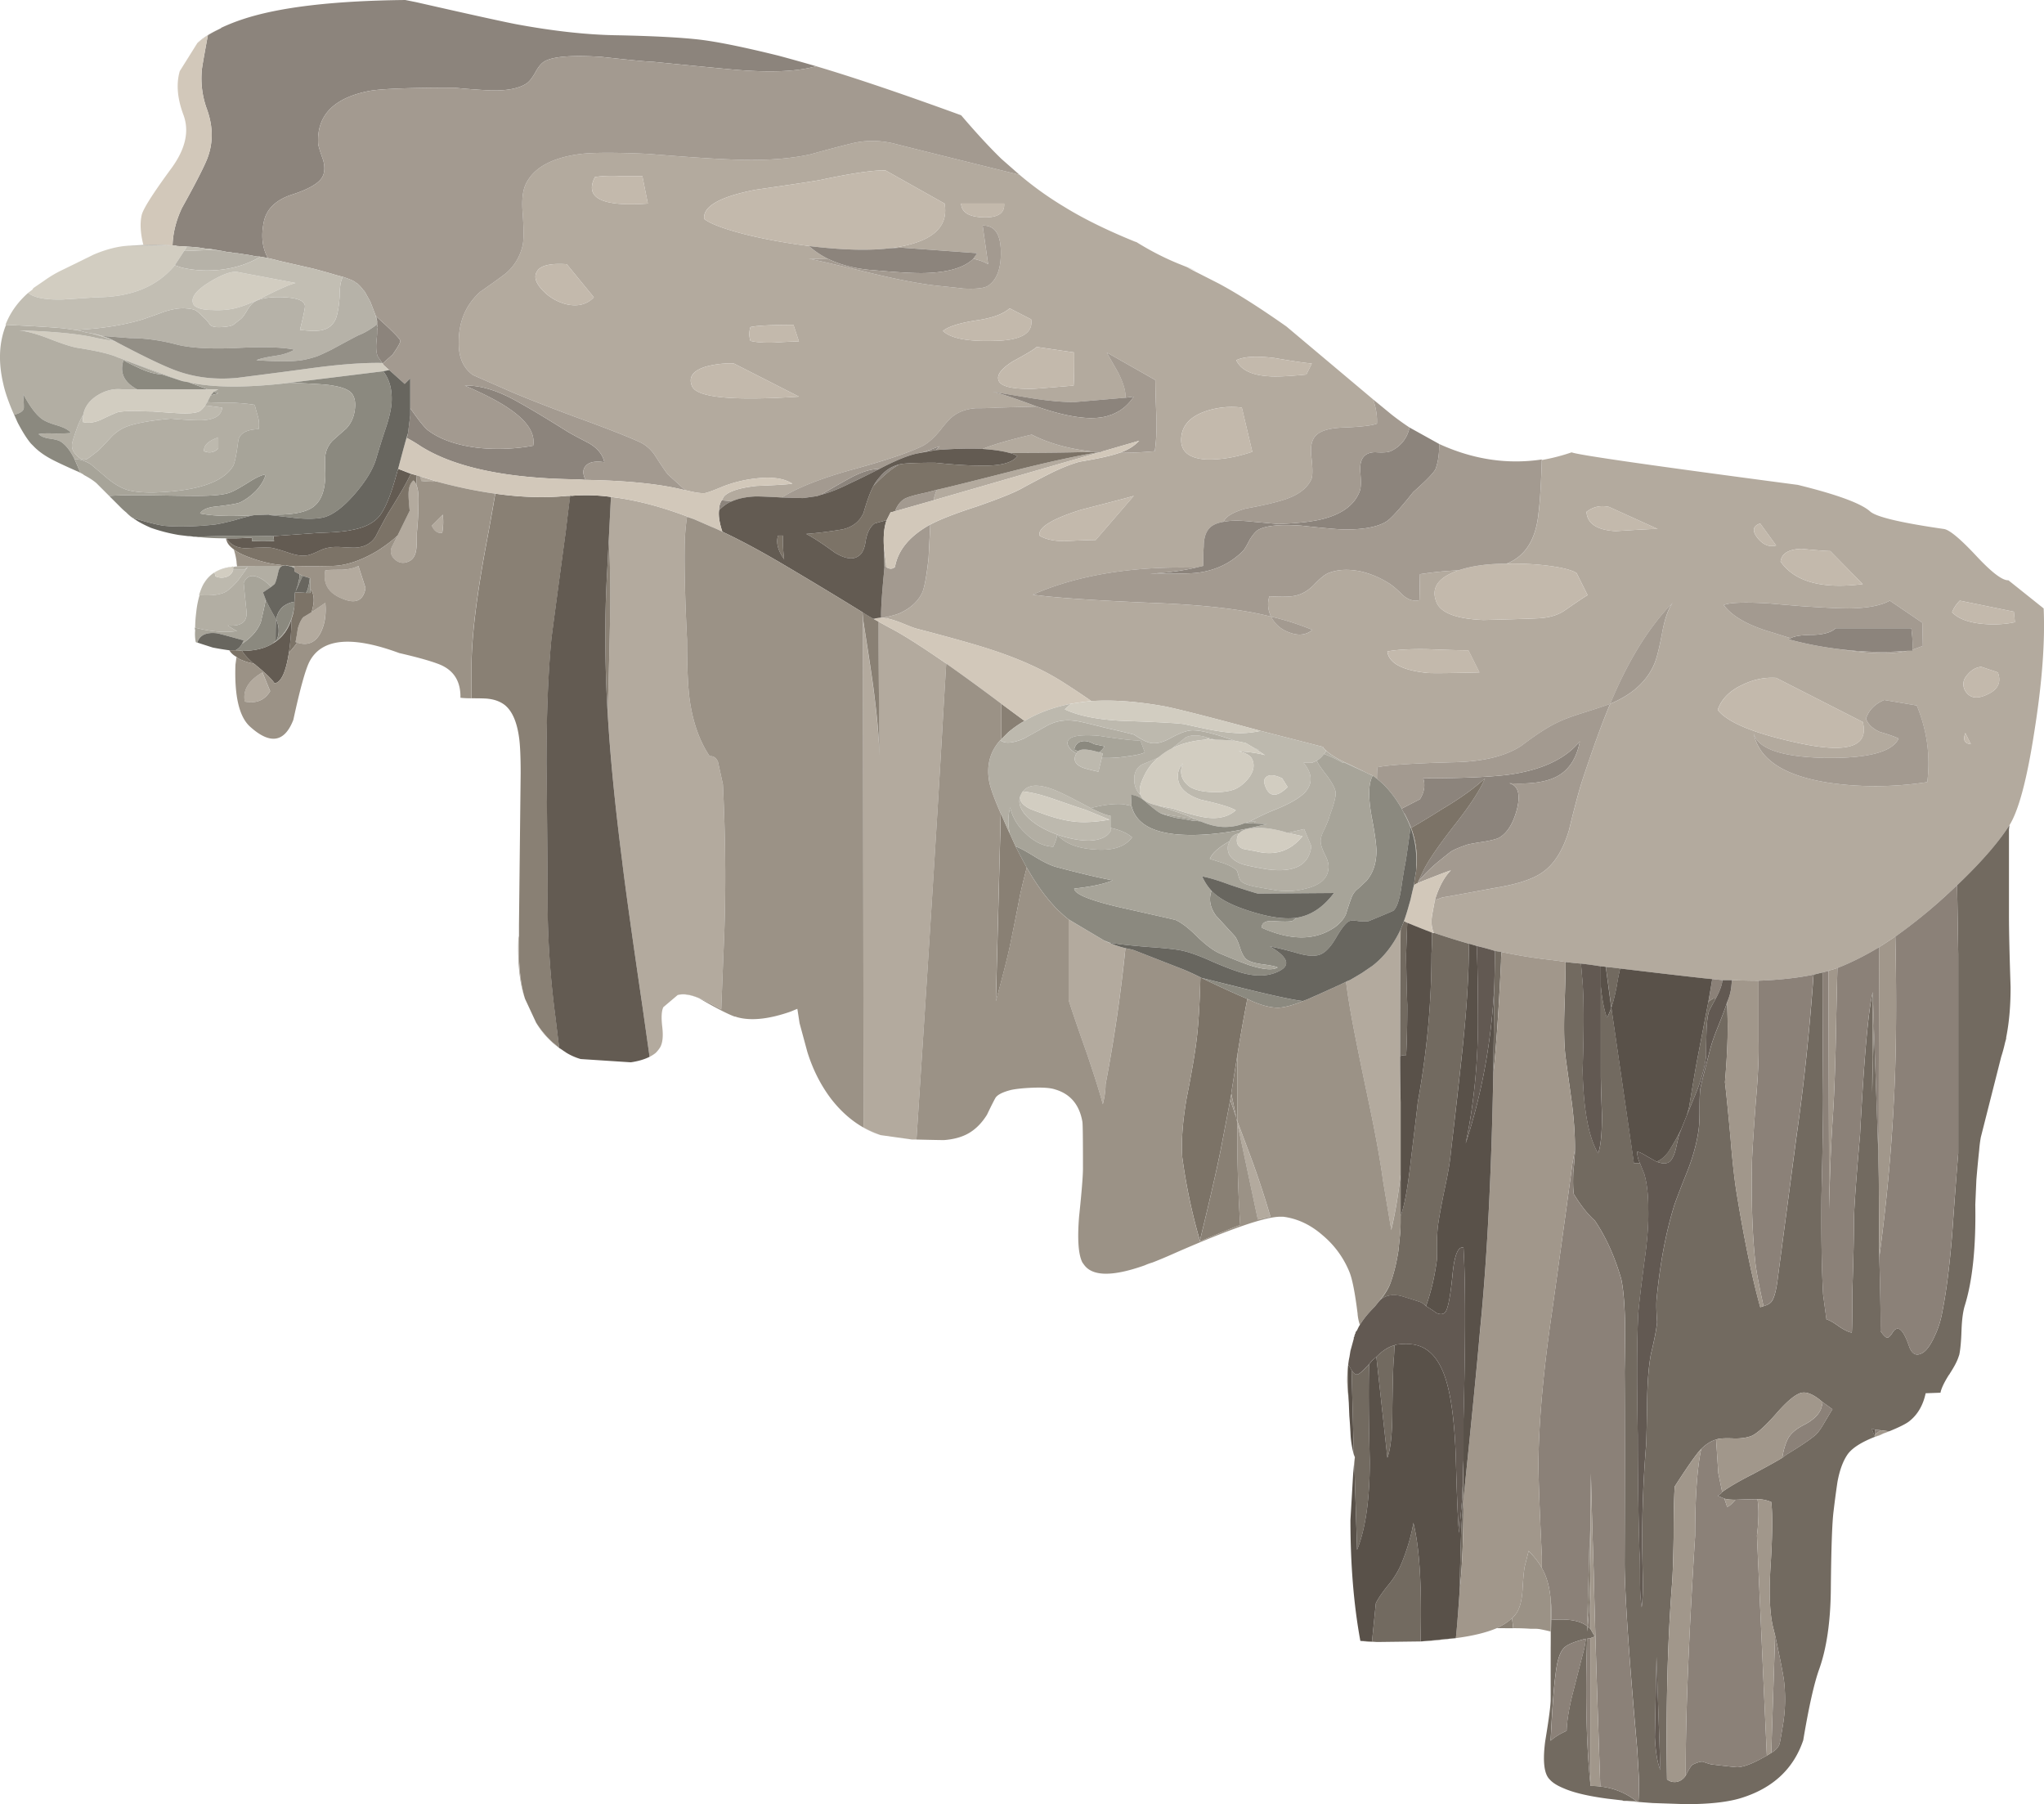 <svg xmlns="http://www.w3.org/2000/svg" viewBox="0 0 185.33 163.55"><g fill-rule="evenodd"><path d="M66.347 45.45l-.903-.098.201-.35c.434-.47 1.42-.782 2.954-.953 1.665-.064 2.748-.131 3.247-.2-.699-.464-1.734-.63-3.101-.499a11.884 11.884 0 00-3.197.752c-.87.367-1.417.567-1.652.602-.331.028-.898-.054-1.698-.255h-.05l-1.6-1.45c-.167-.2-.553-.767-1.153-1.699a3.412 3.412 0 00-1.549-1.299c-1.201-.532-3.133-1.285-5.8-2.251-2.597-.966-4.551-1.734-5.85-2.3A447.554 447.554 0 0142.895 34c-.897-.63-1.333-1.631-1.299-2.998 0-1.87.65-3.383 1.949-4.55 1.104-.767 1.885-1.333 2.354-1.7.766-.67 1.263-1.518 1.498-2.548.098-.504.098-1.437 0-2.804-.102-1.166-.02-2.05.25-2.651.698-1.533 2.382-2.465 5.048-2.798 1.167-.132 3.204-.132 6.104 0 3.266.269 5.712.435 7.348.498 2.867.137 5.298-.014 7.3-.449 1.802-.498 3.067-.83 3.8-1.001 1.2-.298 2.45-.298 3.75 0 .502.137 4.315 1.083 11.45 2.851a30.253 30.253 0 004.052 2.901c1.728 1.069 3.862 2.119 6.396 3.149l.152.049c1.23.767 2.5 1.421 3.8 1.953 1 .4 1.532.615 1.6.65l-.8-.303 2.85 1.45c1.632.87 3.683 2.168 6.148 3.901l7.852 6.602c.268.767.385 1.5.352 2.198-.4.17-1.368.283-2.9.351-1.299.034-2.169.269-2.603.698-.401.371-.547 1.001-.45 1.9.133 1.103.133 1.801 0 2.105-.4.866-1.284 1.501-2.646 1.901-.738.23-1.836.484-3.301.747-1.167.332-1.835.733-2.002 1.202-.635.102-1.083.317-1.352.648-.298.367-.45.9-.45 1.602-.034.366-.049.947-.049 1.748l-.649.152h-.35c-5.666-.103-10.485.717-14.45 2.451 1.768.264 5.367.517 10.802.747 4.633.17 8.232.585 10.8 1.25.366.703.932 1.187 1.7 1.45.8.303 1.483.22 2.05-.25a24.025 24.025 0 00-3.75-1.2c-.303-.63-.352-1.25-.152-1.85 1.104.068 1.885.053 2.354-.05.6-.13 1.148-.448 1.645-.947.571-.6 1.021-.966 1.353-1.104.835-.331 1.816-.38 2.95-.146.932.23 1.767.581 2.5 1.05.331.2.766.566 1.298 1.099.503.435 1.002.581 1.504.448l.05-2.348a31.88 31.88 0 013.501-.352c-1.865.635-2.535 1.602-2.002 2.9.401.968 1.816 1.5 4.254 1.603 2.665-.069 4.281-.118 4.847-.151 1.036-.035 1.866-.269 2.5-.699 1.201-.835 1.9-1.304 2.1-1.401l-1.001-2.003c-.4-.263-1.215-.482-2.446-.648a25.109 25.109 0 00-3.902-.2c1.7-.666 2.667-2.198 2.902-4.6.131-1.03.228-2.632.297-4.8.933-.167 1.836-.4 2.7-.698.533.234 7.369 1.215 20.503 2.949 3.531.868 5.713 1.665 6.548 2.397.532.503 2.768 1.035 6.7 1.602.502.068 1.484.883 2.948 2.45 1.401 1.5 2.369 2.232 2.901 2.198l3.198 2.554c.137 3.066-.147 6.796-.849 11.196-.665 4.302-1.416 7.119-2.251 8.453a.518.518 0 01-.098.151c-1.001 1.533-2.549 3.3-4.649 5.298a82.511 82.511 0 01-1.752 1.6 47.438 47.438 0 01-3.849 3.053c-.502.331-.986.644-1.45.946-1.332.802-2.602 1.437-3.804 1.9-.195.07-.415.132-.648.2-.064 0-.113.016-.147.05a4.452 4.452 0 01-.552.15c-.269.064-.533.133-.8.2-1.465.3-3.135.484-5 .553-.768 0-1.563-.02-2.398-.054h-.85c-.337-.033-.65-.063-.952-.097h-.049c-.469-.035-3.232-.351-8.3-.953-.435-.063-.87-.117-1.3-.146a2.294 2.294 0 00-.449-.054c-.6-.097-1.2-.181-1.8-.248a20.497 20.497 0 01-1.402-.152 37.79 37.79 0 00-1.949-.25 52.622 52.622 0 01-3.852-.648c-.2-.034-.395-.064-.6-.098a23.424 23.424 0 00-1.647-.455 29.585 29.585 0 01-.702-.2 57.011 57.011 0 01-3.199-.996c-.2-.434-.249-.966-.151-1.601l.249-1.353.703-.249c.063 0 1.63-.283 4.697-.85 2.066-.331 3.536-.815 4.4-1.45 1.035-.732 1.816-1.982 2.353-3.75.498-2.065.9-3.563 1.197-4.497 1.001-3.036 1.85-5.37 2.553-7.001 1.934-.802 3.247-1.968 3.95-3.502.23-.497.484-1.465.748-2.9.234-1.265.551-2.182.951-2.748-2.167 2.23-4.052 5.282-5.649 9.15-.332.13-1.137.4-2.402.8-1.001.298-1.798.6-2.398.898-.8.367-1.885 1.07-3.252 2.1-1.464.967-3.584 1.47-6.348 1.499-3.568.103-5.8.254-6.698.454-.034.23-.054.581-.054 1.05 0-.034-.015-.054-.049-.054-.035 0-.049-.014-.049-.049l-.302-.2a7.412 7.412 0 01-.65-.297c-.4-.2-.913-.45-1.548-.753-.903-.4-1.567-.8-2.002-1.201a.962.962 0 01-.298-.346l-5.65-1.45c-4.3-1.168-7.167-1.9-8.602-2.203-2.53-.463-4.781-.63-6.749-.497a69.064 69.064 0 00-2.402-1.603c-1.733-1.132-3.897-2.133-6.499-2.997-1.401-.469-3.701-1.119-6.899-1.954-.166-.029-.65-.214-1.451-.546-.698-.269-1.25-.42-1.65-.449.669-.137 1.167-.269 1.499-.401 1.035-.469 1.733-1.118 2.1-1.953.2-.532.386-1.562.551-3.101l.152-2.997c.865-.464 2.282-1.017 4.25-1.65 1.898-.665 3.202-1.183 3.9-1.55a87.813 87.813 0 012.652-1.4c.996-.498 1.913-.87 2.748-1.1 1.632-.268 2.833-.532 3.6-.8 1.034 0 2.1-.048 3.198-.15.136-.802.185-1.867.151-3.2a74.722 74.722 0 01-.097-3.252l-4.405-2.5c.171.304.517.919 1.055 1.852.463.932.683 1.685.65 2.25l-4.654.4c-1.065 0-2.349-.117-3.848-.35-.8-.133-2.002-.333-3.603-.602.668.133 2.021.587 4.052 1.353l-3.55.097c-.434.035-1.099.049-2.001.049-.733.069-1.348.269-1.851.601-.332.2-.782.669-1.348 1.402-.532.668-1.05 1.132-1.552 1.4-1.197.6-3.315 1.313-6.348 2.148-2.769.767-4.869 1.582-6.299 2.452l-.15.097c-1.168-.064-1.95-.097-2.35-.097-.868.033-1.6.18-2.202.448zm13.502 57.451c-.538-.2-1.05-.435-1.553-.697l-.049-46.05c.6 3.798.947 6.166 1.05 7.098.234 1.832.38 3.565.45 5.202a922.097 922.097 0 01-.098-12.105l1.099.6c1.098.567 2.782 1.636 5.048 3.204-.132 2.197-.269 4.447-.401 6.747-.464 8.101-1.23 20.235-2.299 36.401h-.401l-2.846-.4zm-16.954-55.85c-.2-.067-.4-.131-.6-.2a19.281 19.281 0 00-.2 2.052c-.064 2.03 0 5.063.2 9.096 0 2.5.082 4.351.254 5.552.297 2.002.898 3.667 1.797 5 .331-.035.585.132.751.498l.45 2.051c.268 5.434.283 10.531.05 15.303l-.202 5.097c-1.366-.766-2.314-1.201-2.846-1.299-.4-.102-.772-.102-1.104 0L60.146 91.3c-.166.336-.2.938-.097 1.801.097.835.034 1.45-.2 1.851a2.792 2.792 0 01-.4.498 2.914 2.914 0 01-.553.351l-.648-4.599c-.968-6.567-1.583-10.98-1.852-13.252-.635-4.965-1.063-9.399-1.298-13.296.097-3.5.166-6.118.2-7.852.063-3.066.035-5.683-.103-7.85.069-1.333.133-2.633.2-3.902 2.3.269 4.8.932 7.5 2.001zM19.746 2.701c-.332.167-.635.333-.899.498-.332.235-.648.469-.952.704.504-.47 1.119-.87 1.851-1.202zm162.85 52.749l-4.902-1.001c-.331.337-.561.684-.698 1.05.531.571 1.435.919 2.7 1.05 1.064.102 2.065.054 2.998-.146l-.098-.953zm-15.8 3.399c2.665.435 4.716.484 6.146.151h.455v-.097l.948-.352-.049-2.1-2.95-2.002c-.771.435-1.967.67-3.604.704-.897 0-2.098-.054-3.598-.152-.2 0-1.435-.097-3.701-.297-2.265-.138-3.647-.084-4.15.146.766 1.035 2.25 1.87 4.453 2.5l1.597.503-.195.097c1.465.4 3.017.704 4.648.899zm11.601 2.305c-.4.429-.483.897-.253 1.396.4.733 1.083.869 2.05.4.967-.434 1.285-1.099.952-1.996l-1.499-.504c-.468.035-.883.269-1.25.704zm-15.053-11.401c-1.163.033-1.798.415-1.9 1.147 1.27 1.835 3.75 2.519 7.451 2.05l-2.949-2.997c-.366 0-1.235-.07-2.602-.2zm7.098 16.596c.802.234 1.368.435 1.705.6-.57 1.236-2.837 1.817-6.802 1.754-3.935-.103-6.049-.87-6.353-2.3.435 2.397 2.7 3.916 6.803 4.55 2.866.43 5.849.416 8.95-.053.297-2.364-.02-4.684-.953-6.949l-2.948-.497c-.865.365-1.416.932-1.651 1.698.166.498.586.9 1.25 1.197zm-1.547-.899l-7.851-3.999c-1.065-.068-2.1.152-3.102.649-1.132.532-1.865 1.285-2.196 2.251.898 1.168 3.413 2.183 7.549 3.053 4.301.897 6.166.249 5.6-1.954zm9.302 1.001c-.235.635-.068.967.498 1.002l-.498-1.002zm-27.9-18.501l-4.4-1.996c-.767-.172-1.45-.02-2.05.448.068 1.064.947 1.65 2.65 1.748 1.964-.131 3.233-.2 3.8-.2zm9.297-.498c-.664.23-.748.664-.249 1.3.502.634 1.069.868 1.699.697l-1.45-1.997zM89.192 19.704c1.304.028 1.92-.387 1.852-1.25h-3.897c.03.795.713 1.215 2.045 1.25zM80.697 22.5c3.697-.469 5.347-1.816 4.947-4.047l-5.348-3.004c-1.069-.034-3.017.249-5.849.85-.468.103-2.45.4-5.952.904-3.233.628-4.78 1.512-4.649 2.646.566.434 1.749.884 3.55 1.353 1.831.463 3.819.83 5.948 1.098a7.873 7.873 0 001.801 1.202l-1.801-.05c.702.132 2.636.58 5.8 1.348 2.368.567 4.302.933 5.801 1.099 1.332.136 2.119.219 2.349.254 1.201.062 1.967-.02 2.3-.254.8-.532 1.186-1.583 1.152-3.15-.035-1.567-.581-2.334-1.651-2.3l.499 3.501c-.333-.2-.782-.366-1.348-.497l.351-.504-6.85-.498-1.05.05zm10.85 5.449c-.6.532-1.617.899-3.052 1.099-1.499.235-2.5.551-2.999.952.699.669 2.233.966 4.6.899 2.466-.03 3.599-.684 3.399-1.949l-1.949-1.001zm5.85 3.999l-3.4-.498c-.2.2-.917.635-2.152 1.299-1.065.669-1.5 1.25-1.299 1.752.2.533 1.25.782 3.149.748a380.29 380.29 0 003.647-.297c.04-.333.054-1.334.054-3.004zM84.846 40.8l-1.65.299.65-.146 1-.153zm14.85.201l-15.05 4.35c.064-.336.167-.648.298-.952.766-.165 3.184-.766 7.251-1.801 2.934-.733 5.38-1.265 7.349-1.597h.151zm-8.2.05c-.6-.167-1.4-.285-2.402-.353.967-.4 2.451-.83 4.449-1.299 1.567.801 3.452 1.319 5.648 1.554-1.698.062-4.262.097-7.695.097zM80.145 49.6l.2 1.554-.151.248-.049-1.802zm19.2-.649l3.451-3.999c-.302.098-1.885.518-4.75 1.25-2.666.83-3.936 1.617-3.8 2.35.601.365 1.431.53 2.5.497a55.939 55.939 0 012.599-.098zm19.101-15l.498-1.001c-.533-.034-1.665-.2-3.398-.498-1.631-.2-2.784-.132-3.452.2.4.864 1.367 1.348 2.9 1.45.601.064 1.752.016 3.452-.15zm-9.052 7.7c1.303.034 2.685-.2 4.15-.697l-.948-4.005a7.379 7.379 0 00-3.202.303c-1.299.43-2.052 1.133-2.247 2.1-.268 1.43.483 2.197 2.247 2.3zm-8.604 43.903c.4.166.815.297 1.25.401a145.31 145.31 0 01-1.798 12.348c0 .532-.082 1.133-.253 1.797-.333-1.23-.83-2.812-1.499-4.746-.865-2.466-1.401-4.034-1.601-4.703v-7.3l3.202 1.9c.2.103.43.2.699.303zm26.152 10.2c0 1.334.014 2.73.05 4.2v6.499a43.095 43.095 0 01-.85 5.048l-.753-4.497c-.264-1.968-.747-4.585-1.45-7.851-.8-3.804-1.314-6.402-1.548-7.803a66.656 66.656 0 01-.351-2.349c.131-.068.249-.117.351-.151.4-.23.766-.449 1.099-.65l.952-.649c1.064-.83 1.914-1.933 2.55-3.301a958.53 958.53 0 00-.05 11.104v.4zm6.197-36.801c-.733 0-1.949-.034-3.648-.103-1.534-.03-2.769.034-3.701.2.136 1.07 1.352 1.719 3.652 1.954.6.034 2.163.014 4.697-.049l-1-2.002zM56.092 15.955c-.868-.035-1.587 0-2.153.098-.967 1.898.635 2.7 4.8 2.402l-.498-2.5h-2.149zm-7.402 8.646c-.298.469-.131 1.037.497 1.7A4.39 4.39 0 0051.44 27.6c1.001.2 1.802-.015 2.402-.65l-2.451-2.997c-1.499-.103-2.398.117-2.7.648zm23.252 4.849c-2.036 0-3.335.069-3.9.201a2.014 2.014 0 000 1.25c.565.137 1.298.185 2.2.152a38.717 38.717 0 012.198-.098l-.498-1.505zm-9.2 5.553c.43 1.035 3.668 1.347 9.698.952l-5.899-3.004a8.193 8.193 0 00-2.602.303c-1.133.366-1.533.947-1.197 1.749zm-26.25 7.65c.367.132.748.265 1.148.4-.131-.033-.269-.067-.4-.102-.269-.097-.518-.2-.748-.297zm3.097 1.002c-.333.029-.797.014-1.397-.054a1.552 1.552 0 01-.053-.401c.468.138.951.284 1.45.455zm-.45 3.999l1.001-1.001a5.394 5.394 0 01-.049 1.65c-.4.068-.717-.152-.952-.65zm-1.397-3.701c.167.366.23.966.195 1.8a28.2 28.2 0 01-.146 2.55c0 .8-.019 1.285-.049 1.45-.067.6-.302.982-.702 1.148-.435.2-.83.152-1.201-.147-.367-.303-.484-.669-.348-1.103l.548-1.098 1.103-2.252a14.612 14.612 0 01-.102-1.498c0-.602.151-1.017.449-1.25.102.102.186.233.253.4zm-4.603 9.35c-.202 1.167-.914 1.485-2.149.947-1.231-.497-1.734-1.347-1.499-2.549.165-.033.669-.048 1.499-.048.635-.034 1.132-.152 1.499-.352l.65 2.002zm-6.197 4.95a.378.378 0 01-.15-.053c.097-.497.164-.897.2-1.196.13-.469.297-.82.497-1.049l.752-.455 1.25-.849c.098 1.069-.049 1.982-.45 2.754-.469.864-1.166 1.148-2.099.849zm-2.45 4.4c-.5.83-1.27 1.148-2.3.948-.2-1.031.33-1.915 1.6-2.646l.7 1.699zm87.7 39.2l-.103-.503.102.303.899 2.397a82.647 82.647 0 012.099 6.25l-1.148.254-1.85-8.701z" fill="#b3aa9e"/><path d="M182.6 55.45l.098.953c-.933.2-1.934.248-2.998.146-1.265-.131-2.169-.479-2.7-1.05.136-.366.366-.713.698-1.05l4.902 1.001zm-19.252-5.697c1.367.13 2.236.2 2.602.2l2.949 2.997c-3.701.469-6.181-.215-7.451-2.05.102-.732.737-1.114 1.9-1.147zm15.053 11.4c.367-.434.782-.668 1.25-.703l1.499.504c.333.897.015 1.562-.952 1.996-.967.469-1.65.333-2.05-.4-.23-.499-.148-.967.253-1.396zm-.2 5.298l.498 1.002c-.566-.036-.733-.367-.498-1.002zM168.9 65.45c.566 2.203-1.299 2.851-5.6 1.954-4.136-.87-6.651-1.885-7.549-3.053.331-.966 1.064-1.718 2.196-2.251 1.002-.497 2.037-.717 3.102-.649l7.85 3.999zM89.196 19.704c-1.332-.035-2.016-.455-2.045-1.25h3.897c.068.863-.548 1.278-1.852 1.25zm70.402 27.748l1.45 1.997c-.63.171-1.197-.063-1.7-.698-.498-.635-.414-1.07.25-1.298zm-9.298.498c-.566 0-1.835.069-3.799.2-1.704-.097-2.582-.684-2.651-1.747.601-.47 1.284-.62 2.051-.45l4.399 1.997zM73.347 22.301a49.602 49.602 0 01-5.947-1.098c-1.801-.47-2.984-.92-3.55-1.353-.131-1.134 1.416-2.017 4.649-2.646 3.501-.504 5.484-.801 5.952-.904 2.832-.601 4.78-.884 5.849-.85l5.347 3.004c.4 2.231-1.25 3.579-4.946 4.047-1.9.234-4.351.167-7.354-.2zM97.4 31.95c0 1.67-.02 2.671-.054 3.004-1.962.166-3.183.263-3.647.297-1.899.034-2.949-.215-3.149-.747-.201-.503.234-1.084 1.299-1.753 1.235-.664 1.952-1.099 2.152-1.299l3.399.498zm-5.85-3.999l1.949 1.001c.2 1.265-.933 1.919-3.399 1.949-2.367.068-3.901-.23-4.6-.899.499-.401 1.5-.717 2.999-.952 1.435-.2 2.451-.566 3.051-1.099zm7.799 21.001c-.533 0-1.398.034-2.599.098-1.069.033-1.899-.132-2.5-.498-.136-.732 1.134-1.519 3.8-2.349 2.865-.732 4.448-1.152 4.75-1.25l-3.451 4zm19.101-15c-1.7.167-2.851.215-3.452.152-1.533-.103-2.5-.587-2.9-1.45.668-.333 1.82-.4 3.452-.2 1.733.297 2.865.463 3.398.497l-.498 1.001zm-9.052 7.7c-1.764-.102-2.515-.868-2.247-2.3.195-.966.948-1.67 2.247-2.098a7.463 7.463 0 013.202-.304l.948 4.005c-1.465.497-2.847.731-4.15.697zm22.85 10.049c1.202-.4 2.652-.6 4.35-.6 1.368-.03 2.667.034 3.902.2 1.231.166 2.051.385 2.446.649l1.002 2.002c-.2.098-.898.567-2.1 1.402-.634.43-1.464.663-2.5.698-.567.034-2.183.083-4.848.151-2.437-.102-3.852-.635-4.254-1.602-.531-1.299.138-2.265 2.003-2.9zm.9 7.251l1 2.003c-2.534.062-4.102.082-4.697.048-2.3-.235-3.521-.883-3.652-1.953.932-.167 2.167-.23 3.701-.2 1.699.068 2.915.102 3.648.102zm-84.454-34.35c.302-.531 1.201-.751 2.7-.648l2.451 2.997c-.6.635-1.401.85-2.402.65a4.39 4.39 0 01-2.252-1.299c-.628-.663-.795-1.231-.497-1.7zm7.402-8.646h2.149l.498 2.5c-4.165.297-5.767-.504-4.8-2.402.566-.098 1.285-.133 2.153-.098zm6.65 19.047c-.336-.8.064-1.382 1.197-1.748a8.193 8.193 0 012.602-.303l5.899 3.004c-6.03.395-9.268.083-9.698-.953zm9.2-5.552l.498 1.505c-.469 0-1.201.029-2.198.097-.902.034-1.635-.015-2.201-.15a2.014 2.014 0 010-1.25c.566-.133 1.865-.202 3.901-.202z" fill="#c3b9ac"/><path d="M20.146 22.75l-1.201-.2h-.249a9.861 9.861 0 00-1.001-.146l-.746-.054-.904-.049a.411.411 0 00-.2-.048h-.2c.034-1.134.318-2.267.854-3.404 1.132-2.031 1.88-3.481 2.246-4.346.601-1.47.601-3.018 0-4.653a8.058 8.058 0 01-.449-3.447c0-.167.185-1.235.552-3.204.263-.165.566-.331.898-.498l.303-.151c0-.034.015-.049.049-.049a17.35 17.35 0 011.9-.752C25.297.65 30.215.069 36.748 0l1 .2c4.83 1.099 7.867 1.768 9.098 2.003 3.403.629 6.469.961 9.199.995 3.266.069 5.753.201 7.451.401 1.635.2 3.999.684 7.1 1.45 1 .269 2.134.586 3.403.953-1.734.497-4.268.6-7.603.297-1.801-.166-4.199-.4-7.202-.699-.429 0-1.997-.151-4.697-.448-2.632-.167-4.33-.034-5.102.4-.299.166-.581.498-.85.996-.298.537-.581.884-.85 1.05-.698.435-1.768.635-3.198.6a71.004 71.004 0 01-3.35-.249c-4.1 0-6.67.103-7.7.303-3.198.63-4.73 2.217-4.6 4.746 0 .171.152.669.45 1.504.165.596.152 1.098-.05 1.5-.302.6-1.235 1.147-2.802 1.65-1.396.463-2.231 1.25-2.5 2.348-.298 1.333-.18 2.465.352 3.399a10.591 10.591 0 00-.826-.147h-.175l-.299-.054a9.707 9.707 0 00-.848-.147l-.65-.102h-.152c-.2-.034-.385-.069-.55-.097h-.152l-.499-.103zm107.651 16.001l2.7 1.499v.049c0 .903-.116 1.65-.35 2.251-.2.366-.87 1.05-2.002 2.05-1.196 1.5-1.998 2.384-2.398 2.652-.767.498-2.017.747-3.75.747-.566 0-1.9-.118-4-.347-1.967-.136-3.285 0-3.95.4-.233.167-.482.464-.75.9-.27.532-.47.868-.602 1-1.064 1.064-2.382 1.714-3.95 1.948-.698.103-2.198.133-4.498.103 1.5-.068 2.902-.254 4.2-.552l.65-.151c0-.801.014-1.383.048-1.749 0-.702.152-1.235.45-1.601.269-.331.717-.546 1.353-.649.63-.132 1.532-.132 2.7 0 1.465.131 2.23.2 2.3.2 1.83-.068 3.217-.235 4.15-.498 1.7-.47 2.763-1.304 3.198-2.5.103-.268.117-.82.049-1.65-.064-.703.054-1.202.351-1.504.269-.264.65-.382 1.148-.347.6.034 1.02 0 1.25-.102.904-.43 1.47-1.134 1.704-2.1v-.049zM172.947 59a29.11 29.11 0 01-6.146-.151 32.127 32.127 0 01-4.649-.899l.2-.098c.367-.2 1.064-.302 2.1-.302.933-.034 1.602-.23 1.997-.601h6.851c.102.732.136 1.387.102 1.954V59h-.455zM75.15 23.502a7.983 7.983 0 01-1.801-1.2c3.002.365 5.453.433 7.353.2l1.05-.05 6.85.498-.35.504c-.802.795-2.233 1.23-4.303 1.298-.898.034-2.446-.048-4.648-.25-1.567-.102-2.95-.433-4.151-1zm26.9 12.55l.751-.098c-.469.697-1.035 1.196-1.699 1.498l-.2.098-.6.2a6.323 6.323 0 01-1.45.151c-1.333-.034-2.95-.385-4.85-1.05-2.036-.766-3.383-1.215-4.052-1.352l3.599.601c1.503.234 2.782.351 3.852.351l4.649-.4zm-18.199 4.902l1.348-.504-.347.351-1 .153zm-4.654 3.095c.235-.395.47-.713.704-.948a3.114 3.114 0 011.65-1.001c-.635.333-1.416.983-2.354 1.949zm-4.75.802a69.1 69.1 0 012.597-1.5c1.035-.566 1.933-.848 2.7-.848-.567.297-1.45.732-2.652 1.298-.996.503-1.88.85-2.646 1.05zm-9.006.503l.904.097c-.366.133-.751.4-1.153.801 0-.332.084-.635.25-.898zm61.651 27.949l1.65-.85c.4-.634.503-1.27.303-1.9 3.301 0 5.816-.102 7.549-.302 3.101-.4 5.317-1.416 6.651-3.046-.304 1.596-1.035 2.68-2.203 3.246-.967.469-2.363.65-4.198.553.8.2 1.035.981.702 2.347-.336 1.27-.855 2.12-1.552 2.55-.2.137-.684.268-1.45.4-.899.132-1.436.234-1.603.303-.663.23-1.132.43-1.396.601-.166.131-.502.395-1 .795a14.371 14.371 0 00-1.949 1.905l.547-1.153c.468-.898 1.416-2.266 2.852-4.1 1.333-1.7 2.216-3.068 2.651-4.098-.967.899-2.266 1.831-3.901 2.797a69.666 69.666 0 01-2.799 1.7c-.17-.43-.366-.865-.6-1.298l-.053-.05-.05-.102a1.372 1.372 0 01-.15-.298zM34.695 32.95l-.049-.048-.401-.6c-.136-.333-.17-.817-.103-1.452v-.048c.035-.268.05-.503.05-.703v-.049c0-.132.02-.248.053-.346v-.054a.911.911 0 01-.054-.25v-.297c-.034-.171-.062-.318-.097-.449.235.229.483.464.752.698.966.898 1.45 1.416 1.45 1.548 0 .17-.234.585-.702 1.25l-.899.8zm2.197 6.754c.034-.171.068-.317.103-.455l.2-1.596v-.65c.766 1.099 1.299 1.764 1.601 1.997 1.099.835 2.633 1.368 4.6 1.602 1.665.166 3.315.097 4.946-.2.2-1.133-.547-2.265-2.246-3.4-.869-.6-2.187-1.283-3.95-2.05 1.43-.034 3.046.465 4.849 1.5 1.03.566 2.534 1.465 4.501 2.7.396.235 1.05.58 1.949 1.05.766.463 1.215 1.035 1.347 1.698-.83-.131-1.396-.013-1.698.353-.269.297-.269.717 0 1.25l-.699-.049c-6.435-.069-11.181-1.07-14.253-3.004a13.198 13.198 0 00-1.25-.746z" fill="#8c847c"/><path d="M62.149 44.449c-2.203-.566-5.22-.879-9.053-.946-.268-.533-.268-.953 0-1.25.303-.367.869-.484 1.699-.353-.133-.664-.581-1.23-1.348-1.699-.898-.468-1.552-.815-1.948-1.05-1.968-1.235-3.472-2.133-4.502-2.7-1.802-1.035-3.418-1.533-4.848-1.498 1.767.766 3.081 1.45 3.95 2.05 1.698 1.133 2.446 2.266 2.246 3.398a17.664 17.664 0 01-4.946.2c-1.968-.233-3.502-.766-4.6-1.601-.303-.234-.835-.899-1.602-1.997v-2.7l-.503.498-1.397-1.25c-.233-.201-.42-.366-.55-.498l-.05-.103.9-.8c.468-.665.702-1.08.702-1.25 0-.132-.484-.65-1.45-1.549a18.2 18.2 0 01-.753-.697l-.048-.054v-.049c-.034-.035-.05-.083-.05-.151-.033-.03-.053-.064-.053-.099l-.346-.897a5.904 5.904 0 00-.103-.2 45.792 45.792 0 00-.448-.801l-.104-.103a3.374 3.374 0 00-.546-.601.535.535 0 01-.152-.098c-.033-.033-.068-.048-.097-.048l-.054-.054c-.166-.098-.499-.229-.996-.4a14.283 14.283 0 01-.904-.249 67.882 67.882 0 00-1.796-.499l-3.053-.697a15.041 15.041 0 00-1.048-.254c-.533-.934-.65-2.066-.353-3.399.269-1.098 1.104-1.885 2.5-2.348 1.568-.503 2.5-1.05 2.803-1.65.2-.402.215-.904.05-1.5-.3-.835-.45-1.333-.45-1.504-.132-2.529 1.4-4.116 4.6-4.746 1.03-.2 3.598-.303 7.7-.303a71.49 71.49 0 003.35.249c1.43.035 2.5-.165 3.197-.6.269-.166.553-.513.85-1.05.269-.498.551-.83.85-.996.771-.434 2.47-.567 5.103-.4 2.7.297 4.267.448 4.696.448 3.004.299 5.401.533 7.202.699 3.335.303 5.869.2 7.603-.297 3.467 1.03 7.847 2.513 13.15 4.447 1.396 1.636 2.616 2.95 3.647 3.95l1.65 1.45c-7.133-1.767-10.947-2.714-11.45-2.851-1.298-.298-2.548-.298-3.75 0-.732.171-1.997.504-3.798 1.001-2.003.435-4.434.586-7.3.449-1.637-.063-4.083-.229-7.35-.498-2.9-.132-4.935-.132-6.103 0-2.666.333-4.35 1.265-5.049 2.798-.268.601-.351 1.485-.248 2.651.097 1.368.097 2.3 0 2.804-.235 1.03-.733 1.879-1.5 2.549-.468.366-1.25.932-2.353 1.698-1.299 1.168-1.949 2.68-1.949 4.552-.033 1.366.402 2.367 1.299 2.997.069.034 1.168.518 3.301 1.45 1.299.566 3.253 1.334 5.85 2.3 2.667.966 4.599 1.719 5.8 2.251a3.412 3.412 0 011.549 1.299c.6.938.986 1.499 1.153 1.699l1.6 1.45zm68.349-4.199c3.067 1.401 6.167 1.87 9.297 1.401v.049c-.064 2.169-.166 3.77-.297 4.8-.235 2.402-1.202 3.935-2.902 4.6-1.699 0-3.149.2-4.35.6a31.88 31.88 0 00-3.501.351l-.049 2.349c-.497.133-1.001-.014-1.499-.449-.532-.532-.967-.898-1.298-1.098a8.287 8.287 0 00-2.5-1.05c-1.138-.234-2.12-.185-2.955.146-.332.137-.782.504-1.348 1.104-.502.498-1.049.816-1.65.947-.469.103-1.25.117-2.349.049-.2.601-.15 1.221.147 1.851a23.69 23.69 0 013.75 1.2c-.567.469-1.25.552-2.05.25-.768-.264-1.334-.747-1.7-1.45-2.563-.665-6.167-1.08-10.8-1.25-5.43-.23-9.034-.484-10.797-.747 3.965-1.734 8.78-2.554 14.45-2.452h.35c-1.303.298-2.7.484-4.203.551 2.303.03 3.803 0 4.501-.102 1.567-.234 2.886-.884 3.95-1.948.133-.132.333-.468.601-1 .269-.436.518-.733.751-.9.665-.4 1.983-.536 3.947-.4 2.103.23 3.437.347 4.003.347 1.733 0 2.983-.249 3.75-.747.4-.268 1.197-1.152 2.398-2.652 1.132-1 1.801-1.684 2.001-2.05.235-.601.348-1.348.348-2.251v-.049h.003zm-2.7-1.499v.049c-.234.966-.8 1.67-1.7 2.1-.234.103-.65.136-1.25.103-.502-.036-.883.082-1.152.346-.297.302-.415.801-.351 1.503.068.83.054 1.383-.049 1.65-.435 1.197-1.499 2.032-3.199 2.5-.932.264-2.318.43-4.15.5-.063 0-.835-.07-2.3-.2-1.167-.133-2.065-.133-2.7 0 .167-.465.835-.87 2.002-1.202 1.465-.264 2.563-.518 3.301-.748 1.362-.4 2.246-1.035 2.646-1.898.133-.304.133-1.002 0-2.105-.097-.899.049-1.529.45-1.9.434-.434 1.304-.664 2.603-.698 1.532-.069 2.5-.181 2.9-.351.033-.699-.084-1.431-.352-2.198l1.7 1.397a24.75 24.75 0 001.6 1.152zm34.55 19.102l-1.6-.503c-2.203-.63-3.688-1.465-4.45-2.5.5-.23 1.88-.284 4.146-.146 2.271.2 3.501.297 3.701.297 1.5.098 2.701.152 3.604.152 1.631-.034 2.832-.27 3.599-.704l2.95 2.002.048 2.1-.947.351c.029-.566 0-1.22-.103-1.953h-6.851c-.4.371-1.064.567-2.001.601-1.031 0-1.729.103-2.095.302zM172.945 59c-1.43.333-3.481.284-6.146-.151a29.11 29.11 0 006.146.151zm-2.5 7.349c-.664-.298-1.084-.699-1.25-1.197.235-.766.786-1.333 1.651-1.698l2.949.497c.937 2.265 1.25 4.585.952 6.949-3.101.469-6.084.482-8.95.054-4.102-.635-6.367-2.154-6.802-4.552.303 1.43 2.417 2.198 6.352 2.3 3.965.064 6.231-.517 6.803-1.753-.338-.165-.904-.367-1.705-.6zM75.146 23.502c1.201.567 2.584.898 4.151 1 2.202.202 3.75.284 4.648.25 2.066-.068 3.501-.503 4.303-1.298.566.131 1.014.297 1.347.497l-.499-3.501c1.065-.034 1.616.732 1.651 2.3.034 1.567-.352 2.617-1.152 3.15-.333.234-1.099.316-2.3.254-.23-.035-1.016-.118-2.349-.254-1.499-.166-3.432-.532-5.801-1.099-3.164-.767-5.098-1.216-5.8-1.347l1.801.048zm4.6 19c-.766 0-1.665.282-2.7.848a69.1 69.1 0 00-2.597 1.5l-.45.151h-.103l-1.099.152-1.898-.054.146-.098c1.435-.87 3.535-1.685 6.304-2.451 3.032-.83 5.146-1.547 6.347-2.149.498-.269 1.016-.732 1.553-1.401.566-.732 1.016-1.201 1.347-1.401.499-.333 1.119-.533 1.851-.596.9 0 1.568-.02 1.997-.054l3.555-.098c1.9.665 3.516 1.017 4.848 1.05.533 0 1.017-.048 1.45-.151l.602-.2.2-.097c.663-.303 1.23-.802 1.698-1.5l-.75.098c.033-.566-.187-1.313-.65-2.251-.533-.932-.885-1.547-1.05-1.851l4.4 2.5c0 .704.033 1.787.102 3.252.033 1.333-.02 2.398-.152 3.199a34.488 34.488 0 01-3.198.151c.732-.235 1.333-.601 1.797-1.098l-3.447 1h-.65c-2.202-.234-4.087-.752-5.649-1.553-2.003.469-3.486.899-4.454 1.299-1.064-.063-2.48-.034-4.247.102l.346-.351-1.348.504-.648.146c-.835.166-1.983.635-3.453 1.401zm.303 13.5h-.152c-.033-.635.05-1.982.25-4.053l.048-.547.151-.248v.248c.299.2.566.2.801 0 .27-1.533 1.333-2.817 3.2-3.852l-.153 3.003c-.165 1.533-.347 2.563-.547 3.1-.366.83-1.065 1.48-2.1 1.948-.33.133-.835.269-1.498.401zm50.048 25.6c.367-1.2.85-2.1 1.45-2.7-.33.098-1.332.484-3.002 1.148l.054-.146a14.371 14.371 0 011.948-1.905c.498-.4.834-.664 1-.795.264-.172.733-.372 1.397-.602.166-.068.703-.17 1.602-.302.766-.133 1.25-.264 1.45-.4.698-.43 1.216-1.28 1.553-2.55.332-1.366.097-2.147-.703-2.347 1.835.097 3.231-.084 4.199-.553 1.167-.566 1.899-1.65 2.202-3.246-1.333 1.63-3.55 2.646-6.65 3.046-1.733.2-4.248.302-7.55.302.2.63.098 1.265-.302 1.9l-1.65.85c-.699-1.202-1.445-2.1-2.246-2.7 0-.47.015-.816.048-1.05.9-.2 3.135-.352 6.7-.45 2.768-.033 4.883-.532 6.352-1.503 1.362-1.03 2.446-1.729 3.247-2.1.601-.298 1.401-.595 2.403-.899 1.265-.4 2.065-.669 2.397-.8 1.601-3.867 3.481-6.914 5.649-9.15-.4.566-.718 1.484-.946 2.754-.269 1.43-.518 2.397-.753 2.895-.699 1.538-2.016 2.7-3.95 3.501-.699 1.635-1.547 3.97-2.549 7.001-.302.934-.698 2.433-1.2 4.498-.533 1.767-1.315 3.017-2.35 3.75-.868.635-2.333 1.118-4.4 1.45-3.066.571-4.633.85-4.7.85l-.7.253zM84.65 45.352l-3.502.997c.2-.533.498-.914.9-1.148.33-.166.98-.351 1.952-.551l.947-.25a4.422 4.422 0 00-.3.955z" fill="#a39a90"/><path d="M148.55 163.35c.034-.234.054-.946.054-2.147l-.151-2.603c-.733-8.199-1.12-13.799-1.148-16.797.029-7.77.029-13.584 0-17.452.029-1.698.049-3.066.049-4.101-.034-1.934-.151-3.364-.351-4.296-.602-2.071-1.402-3.839-2.398-5.304-.635-.566-1.27-1.366-1.9-2.397-.069-.4-.088-1.05-.054-1.953.103-1.001.151-1.7.151-2.1v-.2c0-1.265-.102-2.651-.297-4.15-.235-1.7-.42-3.032-.551-4-.138-1.132-.167-2.631-.103-4.501.068-1.798.103-3.179.103-4.145.468.062.932.116 1.396.146l.103 1.201c.166 1.602.184 4.419.048 8.452.069 3.565.533 6.08 1.401 7.548.234-.6.352-1.752.352-3.451-.068-1.831-.103-3.032-.103-3.599V89.4c.103 1.134.284 2.085.553 2.853.165-.304.297-.602.4-.904l-.503-3.696c.434.033.869.082 1.304.146-.102.4-.201.917-.304 1.552-.165.865-.331 1.534-.497 1.998l2.051 14.101h.546l.4 1.001c.235.835.353 1.885.353 3.149.034 1.304-.084 2.886-.353 4.751-.297 2.266-.482 3.819-.551 4.649-.133 2.436-.146 6.132-.049 11.099 0 3.501.049 7.021.151 10.551.034.269.05 1.119.05 2.554 0 1.031.048 1.865.15 2.5.098-.703.133-1.684.098-2.954a171.415 171.415 0 01-.049-2.998c0-2.998.118-5.898.351-8.7.03-.464.064-1.867.1-4.2.033-1.733.15-3.116.35-4.15.303-1.23.484-2.183.552-2.852-.068-.899-.083-1.563-.054-1.998.302-3.198.82-6 1.552-8.398.1-.367.518-1.469 1.25-3.3.5-1.27.835-2.487 1.002-3.653.064-.401.097-1.016.097-1.846 0-.835.02-1.45.054-1.855.03-.264.333-1.48.899-3.648.132-.532.381-1.25.747-2.148.4-1.002.669-1.719.8-2.154l.054 2.056c0 1.563-.087 3.296-.254 5.195.103.835.269 2.5.504 5 .165 2.105.351 3.77.546 5 .704 4.303 1.417 7.769 2.154 10.401l.298-.098c.366-.103.615-.249.752-.449.234-.336.415-1.05.546-2.154l1.704-12.895c.63-4.404 1.134-9.101 1.5-14.101 0-.166.014-.318.049-.455.267-.063.531-.131.8-.195 0 3.399.015 7.149.049 11.25 0 1.934-.05 4.932-.147 8.999-.033 3.633.015 6.616.147 8.951l.302 2.245c.264.069.65.289 1.148.655.503.333.883.512 1.152.546.03-.264.049-1.514.049-3.75.099-2.934.147-5.131.147-6.596.034-1.304.219-3.837.552-7.603.366-7.03.752-11.332 1.152-12.9l-.054 9.102.152-6.055.4 11.352.048 2.398.049 7.202c.103 3.701.133 5.933.103 6.699.2.304.38.504.547.601.136.068.318-.084.551-.45.202-.331.415-.434.65-.302.269.171.552.683.85 1.552.234.665.6.884 1.103.65.396-.166.801-.684 1.196-1.547a8.496 8.496 0 00.704-2.203c.366-1.801.664-4.15.899-7.051.233-3.3.415-5.746.55-7.349V86.5c-.033-2.203-.068-4.283-.102-6.25 2.1-2.003 3.648-3.765 4.649-5.298a.642.642 0 00.103-.15l-.05.4v7.748c0 1.436.05 3.599.147 6.499v.102c0 1.665-.132 3.165-.4 4.498v.102l-.097.347a13.3 13.3 0 01-.353 1.303l-1.85 7.3c-.064.366-.117.748-.146 1.148-.103.967-.186 1.865-.255 2.7l-.098 2.251c.064 3.834-.248 6.885-.951 9.15-.166.532-.264 1.285-.299 2.246-.033 1.001-.102 1.734-.2 2.203-.033.102-.068.2-.102.297-.131.371-.381.835-.746 1.401a.593.593 0 01-.104.153c-.4.634-.649 1.147-.746 1.547v.054l-1.353.049c-.235 1.099-.732 1.948-1.499 2.549-.303.234-.898.532-1.802.899l-.8-.098-.499-.05-.297-.103.297.753c-1.196.469-2.016.981-2.446 1.547-.435.607-.751 1.45-.953 2.554a86.102 86.102 0 00-.351 2.647c-.131 1-.215 3.383-.249 7.153-.033 2.897-.386 5.284-1.05 7.149-.468 1.299-.947 3.448-1.45 6.45-.865 2.564-2.7 4.298-5.498 5.2-1.2.396-2.92.601-5.152.601l-2.997-.102c-.435-.03-.869-.064-1.304-.099zm-7.9-16.499c1.504-.131 2.582.049 3.251.553v.497l.049-.448.249.2.401.697-.401.153-.298.048c-.166 5.2-.069 9.585.298 13.149v.2c.401 0 .704.02.904.049a6.355 6.355 0 013.3 1.352 9.077 9.077 0 00-.903-.048h-.297a.466.466 0 00-.2-.054l-1.25-.146c-1.768-.234-3.102-.552-4-.953-.567-.234-.987-.497-1.25-.8-.503-.499-.634-1.646-.4-3.447.332-2.003.498-3.267.498-3.804v-4.698l.049-2.5zm-15.728 1.998c-.176 0-.352-.02-.522-.049l.346-3.447c.2-.435.6-1.02 1.202-1.753a7.66 7.66 0 001.2-2.051c.498-1.265.83-2.431 1.002-3.496.566 2.23.781 5.816.649 10.747l-3.876.049zm-2.173-16.998l-.2-7.651c.166.269.332.4.498.4.166 0 .532-.316 1.098-.946-.063 1.865-.049 4.8.054 8.799 0 3.466-.385 6.147-1.152 8.05l-.25-7.85.05-.553-.098-.249zm31.499-.502c-.4.4-1.2 1.537-2.402 3.404-.064 1-.099 2.548-.099 4.647-.033 2.003-.082 3.419-.15 4.254-.4 5.165-.552 11.05-.45 17.646a1.09 1.09 0 001.002.2c.297-.097.532-.284.697-.551.304-.601.518-.933.65-.996.435-.2.733-.284.899-.254.469.165.751.254.854.254 1.396.166 2.164.248 2.3.248.532-.033 1.23-.283 2.1-.752l.546-.298.401-.249c.4-.234.649-.502.751-.806.034-.097.133-.644.298-1.645.235-1.367.269-2.749.103-4.15-.103-.704-.367-2.051-.8-4.054l-.2-.795c-.3-1.303-.367-3.188-.2-5.655.165-2.7.185-4.58.048-5.643a3.376 3.376 0 00-1.25-.254c-.43 0-1.098.019-1.997.054-.469 0-.801-.035-1.001-.104l-.6-.249c.2-.136.33-.254.4-.351.6-.435 1.45-.932 2.548-1.499l.103-.049c1.499-.8 2.431-1.318 2.797-1.552l.402-.304c1.268-.766 2.147-1.361 2.65-1.796.235-.235.483-.586.747-1.05.338-.566.586-.986.753-1.25l-.9-.65c-.834-.731-1.518-1-2.05-.8-.532.2-1.25.815-2.148 1.85-.967 1.099-1.704 1.767-2.202 2.002-.4.167-.918.25-1.548.25-.737-.035-1.25-.02-1.552.048l-.152.049c-.465.137-.913.42-1.348.85zm-24.4-46.798c.034 0 .083.015.147.049v-.049a61.73 61.73 0 003.204 1.002l-.054 2.1c-.064 2.333-.284 5.146-.65 8.447-.2 1.87-.517 4.668-.948 8.403-.067.767-.248 1.846-.55 3.247-.298 1.435-.5 2.52-.602 3.253-.098.697-.131 1.732-.098 3.1-.2 1.567-.536 2.997-1 4.3-.2-.2-.4-.335-.6-.4-1.133-.365-1.734-.55-1.802-.55-.732-.133-1.319 0-1.749.4.464-.567.782-1.104.948-1.602.302-.835.537-1.802.704-2.901l.146-1.45c.034-.366.049-.746.049-1.147v-.552c.336-.801.653-2.533.95-5.2.402-3.266.602-4.951.602-5.048.835-4.567 1.25-9.068 1.25-13.502.034-.698.054-1.332.054-1.9zm5.65 4.649l.05-2.3v-.697c.2.033.4.063.6.097-.034.303-.05.6-.05.904-.2 4.262-.434 7.665-.703 10.2l.102-8.204zm-8.55 6.553v-.4c0-4.537.015-8.233.05-11.104.097-.229.2-.483.297-.746.103.033.2.082.302.15-.033.83-.068 1.782-.102 2.847 0 1.001.034 2.534.102 4.6 0 1.835-.033 3.354-.102 4.55-.264 0-.449.035-.546.102zm28.6-5.2c-.333.6-.533.98-.602 1.147-.102.333-.166.801-.2 1.401a50.269 50.269 0 00-.048 2.598c-.103.87-.338 1.802-.7 2.804-.102.297-.453 1.166-1.054 2.597l.201-.747c.302-1.802.536-3.17.703-4.102l1.05-5.45.297-.2c.133-.102.249-.116.353-.049zm-5.353 14.746c.333-.098.684-.381 1.05-.85.4-.6.801-1.299 1.201-2.099l-.2.498c-.063.268-.166.703-.297 1.303-.138.533-.304.899-.504 1.099-.264.269-.684.284-1.25.049zm-23.75 16.65l-.049 1.001c-.068.504-.117 2.1-.151 4.8 0 2.134-.146 3.599-.449 4.4l-1.001-9.151c.566-.566 1.118-.913 1.65-1.05zm6.153 15.201l.097-1.3c0 3.468-.112 6.25-.346 8.35.064-3.73.146-6.084.249-7.05zm17.45 20.303c.063 1.366.23 2.362.498 2.997l-.352-10.249-.146 7.252zm-7.354-4.303c.601-2.367.919-3.599.952-3.701l.147-.898c-1.064.268-1.734.552-1.997.849-.366.366-.616 1.153-.752 2.354-.166 1.231-.318 3.247-.449 6.05.366-.338.849-.635 1.45-.899.034-1.005.249-2.255.649-3.755z" fill="#726a60"/><path d="M148.5 163.35l-.098-.049a6.355 6.355 0 00-3.3-1.352c-.303-8.666-.503-15.165-.6-19.496-.103-3.135-.187-6.104-.255-8.902l-.05 9.102a197.833 197.833 0 01-.048-3.95c-.034 1.532-.117 4.433-.249 8.7-.669-.503-1.753-.683-3.251-.552.033-.669.018-1.284-.049-1.85-.103-1.167-.366-2.115-.801-2.851v-1.05c-.235-4.864-.333-7.866-.303-9 .068-3.696.483-8.149 1.25-13.349 1.104-7.901 1.704-12.285 1.801-13.15l.25-1.401c0 .4-.05 1.104-.147 2.1-.034.904-.019 1.552.049 1.952.635 1.032 1.27 1.832 1.9 2.398 1.001 1.47 1.801 3.232 2.397 5.304.2.932.318 2.362.351 4.296 0 1.035-.015 2.402-.048 4.101.033 3.868.033 9.683 0 17.451.033 3 .415 8.6 1.147 16.798l.151 2.603c0 1.2-.02 1.918-.048 2.147h-.054.005zm21.899-49.399c.635-4.731 1.07-9.336 1.299-13.798.235-4.17.283-9.253.152-15.25a48.567 48.567 0 003.853-3.052c.6-.532 1.18-1.068 1.747-1.601.034 1.968.069 4.053.103 6.25v18.051A590.273 590.273 0 00177 111.9c-.235 2.901-.532 5.254-.899 7.051a8.496 8.496 0 01-.703 2.203c-.395.864-.8 1.381-1.197 1.547-.502.234-.868.02-1.102-.65-.299-.863-.581-1.381-.85-1.547-.235-.136-.449-.034-.65.297-.234.367-.415.518-.551.45-.167-.097-.347-.297-.548-.601.03-.766 0-2.997-.102-6.699zM159.9 118.4c-.435-1.969-.684-3.316-.752-4.049-.264-2.5-.366-5.502-.298-9.003.034-.962.146-2.78.346-5.444.202-2.271.284-4.088.255-5.455v-5.546c1.865-.07 3.53-.25 5-.553a1.77 1.77 0 00-.053.45c-.367 5-.865 9.703-1.5 14.101l-1.699 12.9c-.131 1.099-.318 1.818-.551 2.149-.133.2-.382.351-.748.45zm9.898-28.447c-.395 1.562-.781 5.863-1.148 12.895-.332 3.77-.517 6.303-.551 7.602 0 1.47-.049 3.668-.147 6.601 0 2.233-.02 3.483-.054 3.75-.264-.033-.649-.218-1.148-.551-.497-.366-.884-.581-1.151-.65l-.299-2.25c-.131-2.334-.185-5.312-.151-8.946.102-4.066.151-7.07.151-9.004-.034-4.101-.049-7.851-.049-11.25.167-.034.348-.083.548-.146v.45c0 4.896.019 11.947.054 21.146.062-3.364.18-6.23.346-8.597.136-2.1.235-5.138.302-9.103.035-1.532.064-2.915.098-4.15 1.201-.464 2.471-1.099 3.804-1.9-.034 4.2-.054 9.766-.054 16.7l-.049 1.801-.4-11.352-.097-3.046h-.005zm.2 40.097v-.45l.502.054-.502.396zm-4.746-2.95l.898.65c-.166.269-.42.684-.752 1.25-.264.469-.518.815-.746 1.05-.504.435-1.388 1.035-2.652 1.801l-.401.303c.103-.634.25-1.166.45-1.601.234-.537.751-1.002 1.552-1.402.767-.4 1.265-.863 1.5-1.401.097-.297.15-.517.15-.65zm-6.553 6.651l.049-.097.054.049-.103.048zm-2.549 1.499c-.069.103-.2.22-.4.351l.6.249.249.752c.201-.068.45-.283.752-.648.9-.035 1.568-.05 1.998-.05.136.865.116 1.963-.049 3.296l.898 19.951-.547.303c-.87.463-1.567.713-2.105.747-.13 0-.898-.082-2.3-.249-.097 0-.38-.083-.848-.248-.167-.035-.464.048-.899.248-.136.064-.351.4-.65 1.002-.034-5 .25-12.252.85-21.754 0-3.53.185-6.148.551-7.851.435-.43.884-.713 1.349-.85l.2 3.052.351 1.699zm-1.25-44.449c.131-.732.249-1.415.351-2.05.3.034.615.068.948.098a.452.452 0 00-.049.2c-.069.4-.269.904-.6 1.504-.104-.068-.22-.054-.352.048l-.298.2zm-10.704 51.852v5l-.248-.2c.132-1.334.22-2.935.248-4.8zm16.403 16.25l.351-10.65c.434 1.997.698 3.35.8 4.048a14.366 14.366 0 01-.102 4.15c-.165 1.002-.264 1.548-.298 1.65-.102.299-.351.567-.751.802zm-17.9-5.753c-.4 1.5-.615 2.75-.649 3.75-.601.269-1.084.566-1.45.899.136-2.798.283-4.814.449-6.05.136-1.201.386-1.983.752-2.349.268-.302.933-.585 2.002-.849l-.152.898c-.033.102-.35 1.334-.952 3.701zm1.499-4.647V161.7c-.367-3.564-.464-7.949-.298-13.149l.298-.049z" fill="#8b8178"/><path d="M170.75 129.953l-.752.297v-.2l.502-.396.801.099-.551.2zM132 148.503c.063-.504.185-1.934.351-4.303.229-2.1.346-4.882.346-8.35.704-6.767 1.202-11.85 1.504-15.249.63-6.366 1.031-14.101 1.196-23.197.27-2.535.504-5.938.704-10.2 0-.304.015-.606.049-.904 1.299.269 2.582.484 3.853.649.663.069 1.313.151 1.948.255 0 .966-.035 2.347-.102 4.145-.064 1.87-.035 3.369.102 4.501.131.968.316 2.3.551 4 .195 1.499.298 2.885.298 4.15v.2l-.249 1.396c-.102.87-.702 5.254-1.801 13.155-.767 5.2-1.182 9.649-1.25 13.349-.035 1.134.068 4.131.302 9v1.05c-.268-.499-.668-1.016-1.2-1.554l-.303 1.202c-.098.302-.181 1.07-.249 2.3-.064 1.035-.269 1.767-.601 2.202a3.245 3.245 0 01-.351.4c-.367.333-.83.63-1.397.899-.933.4-2.173.699-3.701.899v.005zm39.849-63.6c.136 5.997.082 11.08-.148 15.25a171.367 171.367 0 01-1.304 13.798l-.048-7.202v-4.199c0-6.934.015-12.5.048-16.7.47-.297.953-.615 1.452-.946zM159.9 118.4l-.302.103c-.733-2.638-1.45-6.1-2.15-10.402-.2-1.235-.386-2.9-.55-5-.23-2.5-.397-4.165-.5-5 .167-1.898.25-3.632.25-5.2l-.05-2.051a4.68 4.68 0 00.402-1.601c0-.029.014-.166.049-.4.835.034 1.635.054 2.402.054v5.55c.029 1.363-.054 3.185-.255 5.45-.195 2.666-.312 4.483-.346 5.45-.069 3.496.034 6.498.297 8.998.07.733.318 2.085.753 4.049zm6.699-30.65a533.456 533.456 0 00-.098 4.15c-.067 3.965-.171 7.003-.302 9.103-.167 2.362-.284 5.233-.352 8.597a5804.56 5804.56 0 01-.048-21.146v-.45c.033-.034.082-.054.151-.054.234-.064.449-.131.649-.2zm-5 44.4c-.366.234-1.299.751-2.798 1.553l-.054-.05-.048.098c-1.099.567-1.949 1.064-2.549 1.499l-.351-1.699-.2-3.052.151-.049c.297-.064.815-.082 1.547-.049.635 0 1.153-.082 1.553-.249.499-.234 1.23-.903 2.197-2.002.9-1.035 1.617-1.65 2.15-1.85.535-.2 1.22.069 2.05.8 0 .133-.05.353-.147.65-.234.533-.737 1.001-1.504 1.401-.796.396-1.314.865-1.547 1.396-.2.436-.353.973-.45 1.603zm-17.403 29.55v-13.197l.401-.153-.4-.697v-5l.053-9.102c.064 2.798.147 5.767.25 8.902.098 4.33.297 10.83.6 19.496a6.692 6.692 0 00-.899-.049v-.2h-.005zm16.754-13.447l-.351 10.65-.401.248-.898-19.951c.165-1.332.185-2.431.049-3.3.4 0 .82.083 1.25.254.136 1.064.116 2.944-.049 5.644-.166 2.47-.099 4.356.2 5.655l.2.8zm-8.1 12.7c-.165.263-.4.45-.698.547a1.077 1.077 0 01-1-.2c-.103-6.596.048-12.481.448-17.646.069-.835.117-2.251.151-4.254 0-2.099.03-3.647.099-4.647 1.201-1.867 2.001-3 2.401-3.4-.366 1.7-.551 4.317-.551 7.852-.6 9.498-.884 16.749-.85 21.749zm3.501-25.103c.2.069.533.104 1.001.104-.302.365-.55.58-.752.649l-.249-.753z" fill="#a1978b"/><path d="M170 130.25l.752-.297a2.67 2.67 0 01-.6.248.381.381 0 01-.152.049zm-22.5 33.002c.269 0 .566.015.904.05l.097.048c-.366-.034-.699-.067-1.001-.097zm-22.578-14.403c-.542 0-1.064-.034-1.577-.098l1.055.049c.17.029.346.049.522.049zm15.723-1.998l-.049 2.5v-4.35c.068.566.083 1.181.049 1.85zm-4.946.748c.566-.264 1.03-.561 1.396-.899l.103.85v.054c-.533-.005-1.035-.005-1.5-.005zm-6.9 1.201l2.646-.249a1.593 1.593 0 01-.4.049c-.766.103-1.514.166-2.246.2zm-5.953-16.7l-.048.552c-.034.27-.068.567-.103.9.035-.5.084-.983.151-1.452zm2.203-14.15c.532-.664.884-1.23 1.05-1.699-.166.498-.484 1.035-.953 1.601-.033.034-.068.064-.097.098zm-2.7 5.102c-.034.2-.069.415-.103.65-.063.698-.048 1.85.049 3.448-.098-1.099-.146-1.749-.146-1.949 0-.801.064-1.518.2-2.148zm-74.741-32.5c-.435-1.367-.62-3.266-.552-5.702v-1.001l.152-13.75c0-1.529-.05-2.633-.152-3.297-.201-1.4-.63-2.367-1.3-2.9-.4-.302-.883-.483-1.45-.552-.2-.034-.717-.049-1.547-.049v-3.149c.029-2.568.464-6.118 1.299-10.65.332-1.767.615-3.348.85-4.75 2.3.332 4.482.4 6.547.2h.254a162.716 162.716 0 00-.4 3.198c-.801 5.933-1.235 9.185-1.304 9.751-.297 3.101-.449 6.885-.449 11.348.034 2.535.068 6.334.103 11.401-.035 3.867.2 7.686.697 11.45l.352 2.901-.65-.552a9.085 9.085 0 01-1.45-1.748l-1-2.148zM169.908 93l-.152 6.05.049-9.097.103 3.047zm.448 13.75l-.048-2.398.048-1.801v4.199zm-92.1-50.595l-.048-.655c.298.2.63.401 1 .601l.45.249c0 3.002.03 7.036.098 12.105a61.02 61.02 0 00-.45-5.201c-.097-.933-.448-3.3-1.05-7.1zM90.8 63.8l2.099 1.553c-.533.297-1.03.65-1.499 1.05l-.6.6V63.8zm2.299 14.854c-.2.732-.4 1.547-.6 2.446a316.25 316.25 0 01-.948 4.75c-.233 1.07-.648 2.701-1.25 4.903l.4-15.303c0-.532.015-1.099.049-1.699.235.533.499 1.133.801 1.802.034.035.049.063.049.097l.499 1.099c.336.669.669 1.304 1 1.905zm15.704 33.799c.898-3.702 1.532-6.47 1.898-8.302l.85-4.447.548 1.645-.45-2.198v-.102l.552-3.448v6.05l-.102-.302.102.502v2.051c0 2.1.083 4.483.249 7.15-.566.2-1.797.697-3.696 1.498l.048-.098zM55.1 64.65c-.268-4.531-.283-8.8-.048-12.799l.146-2.9c.136 2.168.171 4.785.102 7.852a1060.18 1060.18 0 01-.2 7.847zm89.102 78.002c-.034 1.866-.118 3.467-.254 4.8l-.049.45v-.498c.131-4.268.215-7.169.249-8.701 0 1 .02 2.313.054 3.95zM132.6 137.15l.049-2.799c0-.635.02-1.317.054-2.05v3.549l-.103 1.3z" fill="#898074"/><path d="M169.7 129.502l.297.098v.65l-.297-.747z" fill="#60574e"/><path d="M21.949 59c.2.333.546.718 1.048 1.153a4.758 4.758 0 01-1.15-.352 1.183 1.183 0 01-.402-.25c-.297-.165-.517-.366-.649-.6h.552c.2 0 .4.015.6.049zm14.096-10.449c-.498.469-1.114.933-1.851 1.402-1.464.863-2.798 1.313-3.999 1.347a59.965 59.965 0 01-3.501 0h-.37a1.84 1.84 0 01-.377-.049h-.073c-.156 0-.318-.02-.479-.048-.8-.07-1.699-.284-2.7-.65-.664-.234-1.166-.484-1.499-.752-.366-.268-.581-.532-.649-.801a.423.423 0 01-.05-.2h.05c.098.2.25.366.45.503.268.23.683.366 1.25.4 1.132-.068 1.898-.083 2.3-.053.268.034.8.185 1.6.449.664.234 1.217.317 1.65.254.23-.034.567-.152 1.002-.352.395-.2.732-.317.996-.351.302-.064.702-.084 1.201-.05.533.035.918.05 1.153.05.863-.03 1.498-.366 1.898-.996a82.51 82.51 0 011.1-2.052c1.07-1.698 1.767-2.92 2.1-3.652.13.035.268.069.4.102l.15.05a6.116 6.116 0 00-.048.85 1.183 1.183 0 00-.254-.4c-.297.233-.449.648-.449 1.25 0 .365.034.868.103 1.498l-1.104 2.251zm55.454-7.5c3.432 0 5.996-.035 7.695-.097h.65v.049h-.298c-1.969.33-4.415.863-7.349 1.596-4.067 1.035-6.484 1.636-7.25 1.801l-.948.25c-.971.2-1.621.385-1.953.551-.401.234-.699.615-.899 1.148l-.4.102-.352.699-1.098.303c-.4.297-.67.815-.8 1.547-.098.733-.318 1.201-.65 1.401-.498.367-1.216.269-2.148-.302-1.134-.83-2.003-1.396-2.603-1.699.933-.064 2.016-.201 3.251-.401.933-.2 1.583-.698 1.95-1.499.302-1.065.6-1.88.897-2.451.937-.961 1.718-1.616 2.353-1.949.367-.097 1.45-.151 3.248-.151 1.636.171 2.954.255 3.95.255 1.87.062 3.032-.22 3.501-.855-.2-.133-.449-.23-.747-.298zm17.446 47.603c1.734.83 3.115 1.465 4.151 1.894a162.418 162.418 0 00-.899 5.053l-.552 3.448v.102l-.098.553-.853 4.447c-.367 1.832-.997 4.6-1.9 8.302a51.564 51.564 0 01-1.597-7.55c-.102-1.436.03-3.218.395-5.352.47-2.367.768-4.135.904-5.302.166-1.333.283-3.218.346-5.649.04.034.074.054.103.054zm19.6-8.604a3.038 3.038 0 00-.346.2c.062-.498.131-.932.2-1.299.028-.468.048-.868.048-1.201a7.66 7.66 0 00-.503-2.7 70.506 70.506 0 002.803-1.7c1.635-.966 2.934-1.899 3.902-2.797-.435 1.03-1.319 2.397-2.651 4.097-1.437 1.835-2.384 3.202-2.853 4.101l-.546 1.153-.054.146zM70.547 48.551h.45c-.035.6 0 1.318.102 2.148-.572-.795-.753-1.514-.552-2.148zm-44.35 10.6c.13-.835.214-1.865.248-3.1.102-.269.166-.552.2-.85a.904.904 0 00.049-.297v-.353l.053-.849c.43 0 .768.014 1.002.05h.396V53.4c.2.234.302.566.302 1 0 .304-.068.669-.2 1.099l-.752.455c-.2.228-.366.58-.498 1.048-.035.3-.102.7-.2 1.197a.378.378 0 00.152.053c-.172.23-.353.464-.553.7l-.2.2z" fill="#7c7367"/><path d="M55.195 48.951l-.146 2.9c-.234 3.999-.22 8.268.048 12.799.23 3.901.664 8.335 1.3 13.3.268 2.266.883 6.685 1.85 13.253l.65 4.598c-.47.235-1.036.402-1.7.499l-4.55-.297a5.375 5.375 0 01-1.348-.602.562.562 0 00-.152-.102A5.376 5.376 0 0050.7 95l-.353-2.901a81.702 81.702 0 01-.697-11.45c-.035-5.068-.069-8.866-.103-11.401 0-4.468.152-8.246.449-11.348.069-.566.503-3.818 1.304-9.751.132-1.132.264-2.201.395-3.197.035-.035.069-.035.104 0a16.322 16.322 0 013.597.097c-.067 1.269-.131 2.569-.2 3.901zM81.547 42.1a3.114 3.114 0 00-1.65 1.001 4.853 4.853 0 00-.703.948c-.298.571-.595 1.386-.898 2.451-.366.801-1.016 1.299-1.949 1.499-1.234.2-2.318.337-3.25.401.6.303 1.468.869 2.602 1.699.932.566 1.65.669 2.147.302.333-.2.553-.668.65-1.401.132-.732.4-1.25.802-1.547l1.097-.303c-.229.6-.313 1.42-.249 2.45l.049 1.803-.049.546c-.2 2.066-.282 3.419-.249 4.054l-.502.048-.049.049h-.152c-.367-.2-.698-.401-.995-.601a414.649 414.649 0 00-6.954-4.199c-2.065-1.231-3.98-2.266-5.748-3.101-.267-.795-.366-1.45-.302-1.948.401-.401.786-.668 1.153-.801.6-.269 1.333-.415 2.197-.449.4 0 1.186.034 2.354.098l1.899.054L73.896 45H74l.45-.151c.766-.2 1.65-.547 2.646-1.05a74.126 74.126 0 002.651-1.299c1.47-.766 2.618-1.235 3.453-1.401l1.65-.299c1.762-.131 3.179-.165 4.247-.102 1.002.069 1.803.186 2.403.352.299.068.547.165.747.298-.468.635-1.631.917-3.501.855-.996 0-2.314-.084-3.95-.255-1.797 0-2.881.054-3.247.151zm-11 6.451c-.2.634-.02 1.353.552 2.148-.103-.83-.137-1.548-.103-2.148h-.449zm-45.752.049l4.15-.299c1.304-.033 2.271-.116 2.901-.248 1.133-.2 1.968-.6 2.5-1.202.503-.6.982-1.698 1.45-3.3.103-.366.2-.718.303-1.05l.4.152c.23.097.478.2.747.297-.332.733-1.03 1.954-2.1 3.653a68.555 68.555 0 00-1.098 2.05c-.4.63-1.036.967-1.9.997-.234 0-.62-.015-1.152-.05-.498-.034-.898-.014-1.201.05-.264.034-.601.151-.996.351-.435.2-.771.318-1.001.352-.434.063-.987-.02-1.65-.254-.802-.264-1.333-.415-1.602-.449-.401-.03-1.167-.015-2.3.054-.566-.035-.981-.171-1.25-.401a1.294 1.294 0 01-.448-.503h.648c.367 0 .782-.015 1.25-.049h.4v.298a23.242 23.242 0 012.003 0l-.054-.449zm1.65 7.451c-.034 1.235-.117 2.265-.249 3.1-.269 1.768-.699 2.7-1.299 2.798-.234-.366-.8-.913-1.698-1.65a.813.813 0 00-.202-.146c-.502-.435-.848-.815-1.048-1.153 1.132 0 2.05-.215 2.748-.65.864-.497 1.45-1.264 1.748-2.299z" fill="#635b52"/><path d="M15.645 22.25a22.929 22.929 0 00-2.647-.049c-.268-1.07-.317-1.968-.152-2.701.133-.571 1.035-1.986 2.701-4.253 1.264-1.733 1.63-3.33 1.098-4.8-.566-1.498-.683-2.83-.346-3.998L17.895 3.9c.304-.235.62-.469.953-.704-.367 1.969-.552 3.038-.552 3.204a8.058 8.058 0 00.449 3.447c.601 1.635.601 3.184 0 4.653-.366.865-1.114 2.315-2.246 4.346-.536 1.138-.82 2.27-.854 3.404zm64.701 28.901l-.2-1.554c-.064-1.03.02-1.85.249-2.45l.352-.698.4-.103 3.502-.996L99.698 41h.146v-.049l3.452-1.001c-.469.497-1.065.864-1.802 1.099-.766.267-1.968.531-3.599.8-.835.235-1.747.601-2.749 1.098-.6.303-1.483.767-2.651 1.402-.698.366-2.001.883-3.901 1.548-1.963.634-3.379 1.187-4.248 1.65-1.866 1.035-2.935 2.32-3.199 3.853-.235.2-.502.2-.8 0v-.249zm-.697 5.195l-.455-.248h.152l.049-.05.503-.048h.15c.396.034.948.18 1.646.449.801.332 1.285.517 1.451.551 3.202.83 5.503 1.48 6.904 1.949 2.597.868 4.766 1.865 6.498 2.997.636.402 1.432.933 2.398 1.603-.635.067-1.25.151-1.85.248-1.567.303-2.964.82-4.2 1.553l-2.099-1.55a173.094 173.094 0 00-5-3.647c-2.266-1.568-3.95-2.637-5.049-3.204l-1.098-.6zm50.2 28.203c-.771-.303-1.519-.6-2.251-.898a1.222 1.222 0 00-.303-.151 18.2 18.2 0 00.454-1.451l.146-.498c.103-.469.201-.904.304-1.304.097-.063.213-.13.346-.2 1.67-.663 2.671-1.05 3.003-1.147-.6.6-1.084 1.499-1.45 2.7l-.25 1.348c-.102.635-.053 1.167.147 1.6v.05a.343.343 0 00-.146-.05zm-93.75-42.05c.332-1.265.561-2.134.698-2.598l.098-.2c.434.229.854.478 1.25.747 3.071 1.933 7.817 2.935 14.252 3.003l.7.049c3.832.068 6.85.38 9.052.946h.048c.8.202 1.368.284 1.7.255.234-.035.78-.235 1.65-.601 1.035-.4 2.1-.649 3.198-.752 1.367-.132 2.402.035 3.101.498-.499.069-1.582.137-3.247.2-1.534.172-2.52.484-2.954.953l-.201.351a1.667 1.667 0 00-.249.899c-.064.497.035 1.152.302 1.947a13.01 13.01 0 00-1-.448l-1.602-.7c-2.7-1.063-5.2-1.732-7.5-2a16.322 16.322 0 00-3.598-.098c-.035-.035-.068-.035-.103 0h-.249c-2.065.2-4.248.131-6.548-.2a42.672 42.672 0 01-5.302-1.099 33.147 33.147 0 00-1.45-.455c-.133-.033-.25-.062-.348-.097l-.15-.049a77.03 77.03 0 01-1.148-.4l-.4-.151z" fill="#d2c8ba"/><path d="M21.148 51.651h1l.298-.248c0 .028-.284.435-.85 1.196-.366.435-.717.771-1.049 1.001-.465.302-1.285.42-2.45.351h-.05c.165-.532.332-.917.498-1.152.269-.395.566-.699.904-.899l.097.352c.331.132.649.152.951.05a.918.918 0 00.65-.65zm83.9 17.003c-.668.531-1.186 1.279-1.552 2.246-.166.434-.2.82-.097 1.151-.372-.366-.553-.815-.553-1.352-.034-.63.201-1.099.699-1.396a23.918 23.918 0 001.504-.65zm15.2-.601l-.2.297c-.2.269-.42.469-.648.601l-.455.2h-.746c.8.968.848 1.852.146 2.652-.499.532-1.416 1.065-2.749 1.597-.532.2-1.314.566-2.349 1.103l-.352.097a4.482 4.482 0 01-1.499.353c-.766.063-1.616-.103-2.549-.504l-.502-.2-.548-.249c-.502-.2-1.47-.532-2.9-1.001l1.45.302c1.3.435 2.28.699 2.95.802 1.167.166 2.084-.054 2.75-.65-.436-.268-1.486-.586-3.15-.952-1.436-.469-2.135-1.201-2.1-2.202 0-.367.147-.733.45-1.099-.333.835-.137 1.534.6 2.1.463.302 1.147.469 2.05.503.83.034 1.52-.054 2.052-.254.463-.2.878-.533 1.25-.997.463-.6.58-1.166.346-1.703-.133-.333-.548-.582-1.25-.748 1.001.064 1.801.181 2.402.353l-.85-.553.347.098-.498-.2-.752-.449-1-.2c-1.763-.63-3.033-.948-3.799-.948-.464 0-1.099.215-1.9.65-.766.434-1.401.6-1.899.498-.366-.064-.865-.318-1.5-.747-.067-.034-.966-.254-2.7-.65-1.567-.4-2.451-.6-2.651-.6-.899-.137-1.734 0-2.5.4-1.363.767-2.08 1.167-2.149 1.196-1.035.435-1.747.484-2.147.151l.697-.697a9.34 9.34 0 011.499-1.05c1.236-.733 2.637-1.25 4.2-1.553l-.548.503c1.265.6 3.048.947 5.353 1.05 3.1.097 4.931.2 5.497.297 1.065.235 1.85.401 2.35.504.903.165 1.684.264 2.353.297.6.034 1.264-.02 1.996-.151a.457.457 0 01.201-.049l5.65 1.45c.068.132.165.249.297.352h.005zm-14.003-.2c.801-.635 1.221-.967 1.25-1.002.469-.233 1.07-.248 1.802-.048l.298.097-.298.151c-1.2.099-2.217.367-3.052.802zm3.35-.953l.6.151h-.546l-.049-.151h-.005zm-11.998 1.401l.152-.2c.263-.233.898-.2 1.9.098l.346.102-.098.402-.302 1.25c-.767-.167-1.265-.303-1.499-.402-.601-.267-.781-.648-.547-1.151l.048-.099zM92.75 71.75c.463-.63 1.362-.698 2.695-.2.503.171 1.651.737 3.452 1.704.865.43 1.465.665 1.803.698v1.402c-.338.532-.987.815-1.954.85-.864 0-1.831-.187-2.9-.553-1.099-.4-1.964-.897-2.598-1.499-.698-.668-.952-1.318-.752-1.947-.064.395.22.766.85 1.097.136.069.62.25 1.45.548 1.069.371 2.016.586 2.851.654.835.063 1.816 0 2.95-.2L98.4 73.4c-.338-.099-1.27-.415-2.803-.948-1.134-.4-2.081-.634-2.847-.703zm22.1-1.348c-.235.167-.284.435-.152.802.367 1.063 1.05 1.117 2.05.146l-.497-.796c-.64-.303-1.104-.352-1.401-.152zm1.898 5.098l1.5-.346.65 1.547c-.2 1.734-1.533 2.431-4 2.1-1.2-.2-1.982-.366-2.353-.499-.933-.366-1.333-.932-1.196-1.698l.146-.352c.137-.401.42-.635.85-.698-.132.2-.195.38-.195.547-.035.4.146.684.546.849.504.102.87.171 1.104.201 1.762.469 3.198.019 4.297-1.349l-1.349-.302zM18.6 36.749l1.547.2c-.064.732-.717 1.119-1.947 1.152-.67 0-1.568-.048-2.702-.151-1.532.133-2.748.333-3.65.601-.602.164-1.148.482-1.652.95-.8.865-1.25 1.334-1.348 1.398-.6.469-.917.702-.952.702-.366.167-.746-.02-1.148-.551a1.08 1.08 0 01-.2-.899c.035-.166.147-.532.348-1.103.2-.595.42-1.08.654-1.45l-.054.653c.502.133 1.05.064 1.65-.2.904-.433 1.436-.668 1.602-.702.4-.064.918-.098 1.548-.098.702.034 1.22.049 1.552.049.9.068 1.632.116 2.198.151 1.069.064 1.767 0 2.1-.2.2-.166.351-.332.454-.503zm1.196 3.901c-.366.366-.796.45-1.299.25-.034-.532.4-.947 1.299-1.25v1z" fill="#bdb9ae"/><path d="M19.449 51.9c.297-.2.8-.366 1.498-.497a.428.428 0 01.2-.054v.302a.918.918 0 01-.65.65c-.302.103-.62.083-.95-.048l-.098-.353zm-3.604-27.851c-1.598 1.939-3.98 2.9-7.149 2.9-.435.035-1.45.102-3.051.201-1.534.034-2.564-.166-3.096-.601.132-.098.263-.2.395-.298a.562.562 0 01.103-.151L4 25.45a10.56 10.56 0 011.7-1.001A680.51 680.51 0 008.447 23.1c1.002-.433 1.948-.697 2.852-.8l4.199-.048h.25c.072 0 .17.013.297.048l.904.049-.255.4-.849 1.299zM97.095 63.8c.6-.097 1.22-.181 1.85-.249 1.968-.132 4.219.034 6.754.498 1.435.302 4.301 1.035 8.598 2.202a.457.457 0 00-.2.049c-.733.131-1.397.185-1.997.151a18.526 18.526 0 01-2.354-.297c-.499-.103-1.28-.269-2.349-.504-.566-.097-2.397-.2-5.497-.297-2.3-.103-4.088-.45-5.353-1.05l.553-.503h-.005zm9.15 4.053c.835-.435 1.851-.703 3.053-.802l.297-.151.054.151h.546c.435 0 1.021.035 1.754.099l1 .2.747.449.151.102.85.553c-.6-.171-1.4-.289-2.397-.353.698.167 1.113.415 1.25.748.229.537.117 1.104-.351 1.704-.366.463-.781.796-1.25.996-.533.2-1.216.289-2.051.254-.9-.034-1.583-.2-2.052-.503-.732-.566-.932-1.265-.6-2.1-.297.366-.448.733-.448 1.099-.035 1.001.668 1.734 2.098 2.202 1.665.367 2.715.684 3.15.953-.665.595-1.582.815-2.748.649-.665-.103-1.652-.367-2.95-.802l-1.45-.302c-.87-.2-1.368-.513-1.5-.948-.102-.331-.068-.717.098-1.151.367-.967.884-1.715 1.553-2.246.43-.371.83-.635 1.196-.801zm8.604 2.548c.297-.2.766-.151 1.396.152l.503.796c-1 .971-1.684.917-2.05-.146-.138-.367-.084-.635.15-.802zm-1.704 4.752c.869-.2 1.968-.118 3.3.248l.303.098 1.348.302c-1.099 1.368-2.535 1.818-4.297 1.349-.234-.03-.6-.099-1.104-.201-.4-.165-.581-.449-.546-.849 0-.166.063-.347.195-.547.233-.234.502-.372.801-.4zm-20.65-2.95l.054-.152.048-.048.098-.254h.054c.766.069 1.713.302 2.847.704 1.538.532 2.47.848 2.803.947l2.197.903c-1.134.2-2.115.263-2.95.2-.83-.068-1.782-.283-2.846-.654-.835-.298-1.319-.479-1.45-.548-.635-.331-.919-.702-.85-1.097h-.005zm-57.749-38.55l-8.501 1.05c-3.896.465-6.947.45-9.15-.053l-.547-.099-5.85-2.147c-.67-.304-1.85-.586-3.55-.855-.537-.064-1.518-.381-2.954-.948-.995-.366-1.816-.585-2.446-.648 3.232.097 5.58.33 7.05.697.333.069.816.151 1.45.25.133.034.265.083.397.151 2.403 1.269 4.135 2.099 5.2 2.5 1.768.669 3.666.898 5.703.698a841.38 841.38 0 006.5-.849c2.665-.366 4.867-.532 6.6-.499l.05.049.048.103c.132.132.318.297.552.498h-.05l-.502.103zM17.55 27.6c-.303-.566.166-1.23 1.396-1.998 1.133-.697 1.983-1.015 2.554-.951l5.299 1c-.602.166-1.55.586-2.853 1.25-1.196.601-2.167.968-2.9 1.099-.532.102-1.132.137-1.797.102-.4 0-.733-.033-1-.102-.367-.098-.602-.229-.7-.4zm1.299 7.7h.947l-.4.2c-.166.2-.264.317-.299.351l-.297.601-.2.298a2.027 2.027 0 01-.454.504c-.332.2-1.031.263-2.1.2-.566-.035-1.299-.084-2.197-.152-.333 0-.85-.015-1.553-.048-.63 0-1.147.033-1.547.097-.167.034-.7.269-1.603.703-.6.263-1.147.332-1.65.2l.054-.654c.132-.733.581-1.333 1.347-1.798.733-.433 1.485-.6 2.252-.502h7.7z" fill="#d2cdc1"/><path d="M21.499 51.349c.499-.03 1.231-.049 2.197-.049h1.9c-.166.069-.284.234-.347.503-.137.63-.254 1.016-.352 1.147l-.302.249-.547-.498c-.967-.698-1.617-.65-1.953.152 0 .028.083.883.254 2.548.097.968-.469 1.402-1.704 1.299.469.303.751.469.854.504-1.069.165-2.334.062-3.804-.304 0-.434.035-.917.103-1.45a8.354 8.354 0 01.298-1.499c1.166.064 1.981-.048 2.451-.351.332-.23.683-.566 1.05-1.001.565-.766.85-1.168.85-1.196l-.298.248h-1.002v-.248c.098-.034.216-.054.352-.054zm-.551.054c-.7.13-1.202.297-1.5.497-.337.2-.634.504-.903.899.469-.766 1.235-1.23 2.3-1.396h.103zm-14-8.702c.098.034.215.083.347.152l.254.146-.6-.298zm1.197-12.5c.771.167 1.469.4 2.104.699a32.269 32.269 0 01-1.45-.25c-1.47-.366-3.819-.6-7.051-.697.63.063 1.45.282 2.446.648 1.436.567 2.417.884 2.955.948 1.699.269 2.88.551 3.55.855l5.849 2.147-1.85-.6-3.35-1.298.2.2-.352-.2c-.366 1.132.049 2.016 1.25 2.646h-1.298c-.767-.098-1.52.069-2.252.502-.766.465-1.215 1.065-1.347 1.798-.234.371-.454.855-.654 1.45-.201.571-.312.937-.347 1.104-.068.332 0 .63.2.898.4.532.78.718 1.147.552.035 0 .353-.234.953-.703.097-.064.547-.532 1.347-1.397.504-.47 1.05-.787 1.651-.952.903-.268 2.119-.463 3.652-.601 1.133.103 2.03.151 2.7.151 1.23-.033 1.88-.42 1.948-1.152l-1.547-.2.2-.298c.332.034 1.03.049 2.1.049.899.034 1.63.103 2.197.2.068.269.165.635.303 1.099.097.4.116.771.049 1.104-1.133.028-1.754.4-1.852 1.098-.165 1.299-.331 2.065-.497 2.3-.938 1.465-3.369 2.25-7.3 2.349-.966 0-1.734-.084-2.3-.25-.669-.234-1.318-.634-1.953-1.201A89.84 89.84 0 018.248 42.1a3.077 3.077 0 00-1.5-.497c-.4-.802-.835-1.333-1.304-1.602-.165-.097-.498-.181-.995-.248-.435-.07-.753-.202-.953-.402.332-.067.835-.082 1.499-.048.669 0 1.153-.02 1.45-.054-.2-.264-.63-.498-1.299-.698-.697-.201-1.181-.415-1.45-.65-.497-.4-1.035-1.132-1.601-2.202.068.801.083 1.25.054 1.352-.069.235-.351.415-.85.548.097.234.2.469.297.702-.097-.2-.2-.42-.297-.648C.796 36.52.464 35.568.298 34.8c-.47-2.002-.385-3.785.25-5.352 2.264.102 3.963.201 5.097.304.571.067 1.133.15 1.704.248.097.034.2.068.297.098l.499.102zm4.853-7.997c.83-.035 1.715-.02 2.647.049h-.147l-4.2.048a95.4 95.4 0 011.7-.097zm107.25 45.852c.43.402 1.1.797 1.998 1.197.635.302 1.153.552 1.553.752l-1.953-.899-.099.049c-.566-.332-1.137-.6-1.698-.801l.2-.298zm-15.2.602c-.336.165-.834.38-1.503.648-.498.298-.732.767-.699 1.397 0 .537.186.986.553 1.352.131.435.63.748 1.498.948 1.435.468 2.398.8 2.9 1l.548.25-2.549-.4-.601-.147c-.166-.068-.6-.401-1.299-1.001-.497-.435-.952-.65-1.352-.65l.054 1.001-.752-.151c-.801-.069-1.782.049-2.95.351-1.801-.966-2.949-1.532-3.452-1.703-1.333-.498-2.232-.43-2.695.2h-.054l-.097.253-.054.049-.049.153c-.2.628.049 1.278.753 1.947.633.601 1.498 1.099 2.597 1.499 1.069.366 2.036.552 2.9.552.968-.035 1.616-.317 1.949-.85v-.302c.835.166 1.484.449 1.952.85-.635.869-1.767 1.235-3.402 1.102-1.563-.102-2.696-.551-3.399-1.352 0 .235-.117.601-.351 1.099-.865-.03-1.68-.415-2.446-1.148-.768-.697-1.25-1.499-1.452-2.402-.2.67-.218 1.45-.048 2.353-.303-.668-.567-1.268-.8-1.801-.602-1.367-.953-2.334-1.05-2.901-.27-1.464.063-2.714.996-3.75.4.332 1.117.284 2.152-.151.064-.034.782-.434 2.149-1.197.766-.4 1.601-.536 2.5-.4.2 0 1.084.2 2.651.602 1.734.395 2.633.615 2.695.648.635.43 1.139.684 1.505.748.498.102 1.133-.064 1.899-.499.801-.434 1.431-.649 1.9-.649.766 0 2.031.313 3.799.948a21.463 21.463 0 00-1.749-.099l-.6-.151-.302-.098c-.733-.2-1.334-.185-1.798.049-.034.035-.449.366-1.25 1.001-.366.167-.766.43-1.201.802h.005zm8.8-.753l-.152-.102.503.2-.352-.098zm-13.95.801c.766.034 1.567-.02 2.397-.151.766-.097 1.27-.215 1.499-.352l-.4-1.1c-.333.07-1.583-.067-3.75-.4-1.998-.165-2.95.085-2.847.753.098.332.365.615.795.849l-.048.099c-.234.502-.049.884.552 1.151.229.099.731.235 1.499.401l.302-1.25zm13.798 5.948l.151-.201-.6.053c1.03-.536 1.817-.902 2.35-1.102 1.332-.533 2.25-1.065 2.748-1.598.703-.8.649-1.683-.146-2.651h.746l.45-.2c.103.269.42.733.951 1.401.435.602.684 1.065.748 1.397.069.337-.113 1.083-.546 2.25-.035.167-.187.552-.45 1.153-.234.435-.352.802-.352 1.099s.132.718.4 1.25c.264.498.367.933.298 1.299-.098.869-.781 1.45-2.05 1.752a6.558 6.558 0 01-2.999.098 51.779 51.779 0 01-1.45-.249c-.697-.131-1.166-.302-1.401-.498-.098-.102-.18-.268-.249-.503-.064-.298-.132-.483-.2-.551-.297-.23-.684-.43-1.147-.597l-1.25-.4c.233-.532.83-1.068 1.8-1.601l-.15.351c-.132.767.263 1.333 1.2 1.699.367.133 1.148.299 2.35.499 2.466.331 3.798-.366 3.998-2.1l-.648-1.548-1.5.347-.303-.098c-1.332-.366-2.431-.449-3.295-.249v-.053l1.747-.395-1.2-.054zm-13.1 10.8l.2.102a7.053 7.053 0 01-.699-.302c.167.069.333.136.5.2zm27.348-10.4a7.66 7.66 0 01.503 2.7c0 .332-.02.732-.048 1.201v-.551a8.31 8.31 0 00-.504-3.399c-.165-.435-.366-.87-.6-1.299l.049.049c.233.434.435.869.6 1.299zM16.045 22.305a1.16 1.16 0 00-.298-.049h.098c.067 0 .136.014.2.049zm3.75 18.349v-1c-.899.302-1.333.717-1.299 1.25.503.2.933.116 1.299-.25zm17.002-.746c.068-.235.132-.455.2-.655a8.374 8.374 0 00-.102.455l-.098.2zM26.324 51.304h.37v.2l-.298-.151h-.049l-.2-.05h.177zm-1.275 6.801c.83-.669 1.367-1.635 1.596-2.9a3.471 3.471 0 01-.2.85c-.298 1.035-.884 1.801-1.748 2.299l.298-.249h.054z" fill="#b2aea3"/><path d="M24.795 48.6l.054.449a23.242 23.242 0 00-2.003 0v-.298h-.4c-.469.034-.884.049-1.25.049h-.699c-.835 0-1.6-.034-2.298-.097h-.255a1.144 1.144 0 00-.298-.05h.151c3.033-.102 5.318-.117 6.852-.053h.146zm-1.748-1.9c-.4.069-.982.215-1.748.45-.772.2-1.368.336-1.802.4-1.9.2-3.467.234-4.702.103-.63-.103-1.548-.333-2.749-.704-.035-.034-.064-.049-.097-.049a4.275 4.275 0 01-.504-.449 5.386 5.386 0 01-.449-.4c-.034-.035-.069-.063-.097-.097l-1.002-1.001h.05c1.034-.07 2.333-.084 3.9-.05 1.768.03 3.082.05 3.95.05 1.534 0 2.55-.103 3.048-.303.302-.099.849-.401 1.65-.899.669-.435 1.201-.683 1.601-.752-.131.504-.434 1.001-.897 1.504-.469.463-.953.816-1.452 1.05-.233.097-.902.215-2 .347-.866.068-1.402.283-1.602.649 1.166.235 2.802.284 4.902.151zM7.295 42.853a2.616 2.616 0 00-.346-.152c-.904-.4-1.588-.717-2.052-.952-.8-.4-1.435-.849-1.9-1.348l-.2-.2c-.366-.435-.766-1.07-1.2-1.9-.098-.233-.2-.468-.298-.702.498-.133.781-.313.85-.548.028-.102.013-.551-.054-1.352.566 1.07 1.104 1.802 1.601 2.202.269.235.753.449 1.45.65.669.2 1.099.434 1.299.698-.298.035-.781.054-1.45.054-.664-.034-1.168-.02-1.499.048.2.2.518.333.953.402.497.067.83.15.995.248.468.269.903.8 1.303 1.602l.548 1.25zm117.154 27.446l.297.2c0 .035.019.054.049.054.034 0 .049.015.054.048.801.602 1.547 1.499 2.246 2.7.034.099.088.202.151.299l.049.103c.234.428.435.863.6 1.298-.264 1.968-.429 3.1-.498 3.399-.068.303-.185 1.02-.35 2.153-.167 1.065-.402 1.733-.7 1.997-.033.034-.786.351-2.25.953-.2.033-.498.033-.898 0-.401-.07-.684-.07-.85 0-.303.13-.704.633-1.201 1.498-.498.864-1.002 1.382-1.5 1.548-.503.171-1.235.102-2.202-.2-1.23-.333-1.997-.513-2.3-.548 1.602.934 1.9 1.665.899 2.198-.932.504-2.065.566-3.399.2-.6-.165-1.478-.498-2.646-.995-1.104-.504-2.002-.835-2.7-1.001-.566-.138-1.601-.25-3.101-.353-1.67-.131-2.866-.267-3.603-.4a20.74 20.74 0 01-.498-.2l-3.198-1.9a8.182 8.182 0 01-.801-.697 4.111 4.111 0 01-.551-.553c-.835-.897-1.652-2.05-2.452-3.446a54.951 54.951 0 01-1.001-1.905h.054c.366.137.947.455 1.747.952.767.464 1.402.767 1.9.899 2.265.6 3.969 1 5.103 1.201-.768.332-1.934.58-3.501.752.033.498 1.416 1.065 4.15 1.7 3.267.732 4.95 1.112 5.048 1.147.533.234 1.202.751 2.003 1.553.801.766 1.479 1.263 2.051 1.498 1.098.469 1.981.815 2.646 1.05 1.269.4 2.119.469 2.549.2-.195-.102-.679-.2-1.445-.297-.704-.103-1.167-.254-1.402-.455-.2-.165-.385-.498-.552-.995-.166-.538-.332-.904-.497-1.104l-1.7-1.851c-.533-.733-.669-1.484-.4-2.251.635.67 1.65 1.236 3.051 1.705 1.934.663 3.481.912 4.649.746l-.303.25c-.166.102-.732.116-1.698.054-.768-.07-1.148.13-1.148.595 2.7 1.2 4.931 1.167 6.699-.098.464-.366.781-.752.947-1.152.17-.562.337-1.064.503-1.5a1.81 1.81 0 01.601-.8c.464-.43.713-.664.746-.698.602-.699.904-1.602.904-2.7 0-.568-.137-1.549-.4-2.95a.914.914 0 01-.054-.297c-.298-1.704-.263-2.887.103-3.556V70.3zm-19.254 3.404l.103.048c.332.132.8.269 1.396.4.67.098 1.152.187 1.451.249l.703.049c.932.401 1.782.567 2.548.504a4.482 4.482 0 001.499-.353l.801.05 1.202.054-1.753.395c-2.397.502-4.497.684-6.299.551-2.466-.2-3.882-1.064-4.248-2.597l-.054-1.002c.4 0 .855.215 1.352.65.699.6 1.133.933 1.299 1.002zm-5.546-5.504c-1.001-.298-1.636-.331-1.9-.098l-.351-.151c.097-.434.332-.684.698-.746.332-.069.698.014 1.098.249l.952.2a1.583 1.583 0 01-.497.546zm18.496 22.554c-.899.366-1.631.566-2.197.596h-.103c-.664 0-1.485-.215-2.446-.645-.069-.034-.172-.088-.303-.151-1.036-.434-2.417-1.064-4.151-1.9l3.204.8c3.1.763 5.097 1.197 5.996 1.3zm-106.597-57.9c.664.332 1.167.566 1.5.698a5.183 5.183 0 001.65.4l1.85.6.547.099 1.752.649h-6.4c-1.202-.63-1.617-1.514-1.25-2.646l.35.2zm7.847 2.646l.4.151-.699.2c.035-.034.133-.151.299-.351zm6.85-.795l8.501-1.05c.6.766.85 1.762.752 2.997-.068.635-.268 1.437-.6 2.398a80.67 80.67 0 00-.753 2.402c-.264 1.002-.932 2.119-1.996 3.35-1.134 1.299-2.154 2.017-3.053 2.148-.633.102-1.435.102-2.402 0-.498-.063-1.23-.146-2.196-.249a.36.36 0 00-.152-.049h.752c1.562 0 2.666-.233 3.3-.697.733-.538 1.1-1.539 1.1-3.004-.035-.864-.035-1.416 0-1.65.067-.499.282-.947.648-1.347.567-.504.982-.87 1.25-1.104.402-.43.65-.948.753-1.548.131-.767.028-1.333-.303-1.7-.298-.302-.865-.517-1.7-.648-.532-.103-1.831-.187-3.901-.25zm1.504 19.047l.049-.097c.063-.103.117-.235.146-.401.068-.234.117-.518.152-.85h.049v1.348h-.396zm-1.055.8v.353a.904.904 0 01-.049.297c-.229 1.265-.766 2.232-1.596 2.9.297-.6.297-1.25 0-1.947-.034.195-.054.849-.054 1.947l-.297.253c-.7.435-1.617.65-2.75.65a3.623 3.623 0 00-.6-.049c.263-.132.463-.332.6-.601l.147-.098c.766-.536 1.284-1.152 1.552-1.85.2-.835.352-1.518.45-2.051.165.401.483 1.001.952 1.803.063-.435.248-.802.547-1.104a2.15 2.15 0 011.098-.499zm.455-2.5l.297.153-.649 1.45a13 13 0 01.25-.704v-.151c.102-.298.13-.546.102-.748z" fill="#8b897f"/><path d="M21.949 58.35l.146-.297c-1.431-.4-2.246-.62-2.446-.65-.968-.102-1.553.18-1.754.85-.063 0-.116-.02-.146-.054a3.628 3.628 0 01-.054-1.049l-.049-.25h.049c1.465.366 2.735.469 3.804.304-.103-.035-.385-.201-.854-.504 1.235.103 1.801-.331 1.704-1.299-.172-1.665-.254-2.52-.254-2.548.336-.802.986-.85 1.953-.152l.547.498-.747.504.248.648a40.893 40.893 0 01-.448 2.052c-.27.697-.787 1.313-1.553 1.85l-.146.097zm-4.854-23.7c2.203.503 5.254.518 9.15.054 2.07.062 3.369.146 3.901.249.835.13 1.401.346 1.7.648.331.367.434.933.303 1.7a2.942 2.942 0 01-.753 1.548c-.269.234-.684.6-1.25 1.104-.366.4-.581.848-.649 1.347-.035.234-.035.786 0 1.65 0 1.465-.366 2.466-1.098 3.004-.635.464-1.734.697-3.302.697h-.75l-1.3.049c-2.1.133-3.736.084-4.902-.151.2-.366.736-.581 1.601-.649 1.099-.132 1.768-.25 2.002-.347.498-.234.982-.587 1.45-1.05.465-.503.767-1 .898-1.504-.4.069-.932.317-1.601.752-.801.498-1.347.8-1.65.899-.499.2-1.514.303-3.047.303-.87 0-2.183-.02-3.95-.05-1.568-.034-2.867-.02-3.902.05h-.048L8.745 43.8c-.264-.23-.649-.484-1.147-.747l-.05-.054-.253-.146-.547-1.25c.532.028 1.03.2 1.5.497.033.035.468.401 1.298 1.099.635.567 1.284.967 1.953 1.201.566.166 1.329.25 2.3.25 3.931-.099 6.367-.884 7.3-2.349.166-.235.332-1.001.497-2.3.098-.698.719-1.07 1.852-1.098a2.597 2.597 0 00-.05-1.104c-.137-.464-.234-.83-.302-1.099-.567-.097-1.298-.166-2.197-.2-1.07 0-1.768-.015-2.1-.049l.297-.601.699-.2-.4-.151.4-.2h-.947l-1.753-.649zm82.803 34.053l.097-.402-.346-.102c.195-.131.366-.318.497-.546l-.952-.2c-.395-.236-.766-.318-1.098-.25-.366.063-.601.313-.698.747l.35.151-.15.2c-.436-.233-.698-.517-.8-.848-.104-.67.848-.92 2.85-.753 2.163.333 3.413.469 3.75.4l.4 1.099c-.233.137-.737.255-1.503.352-.83.132-1.631.185-2.397.152zm5.297 5l.601.146 2.549.4.503.2-.698-.049a26.316 26.316 0 00-1.451-.249 9.485 9.485 0 01-1.402-.4l-.102-.048zm19.254-3.404v.054c-.371.663-.401 1.85-.103 3.55 0 .097.014.2.049.297.268 1.401.4 2.382.4 2.95 0 1.103-.297 2.001-.899 2.7-.034.034-.282.269-.751.703a1.87 1.87 0 00-.601.796c-.166.435-.331.937-.498 1.504-.166.4-.484.78-.952 1.147-1.768 1.27-3.999 1.299-6.699.103 0-.47.385-.67 1.153-.6.966.062 1.532.048 1.698-.05l.298-.254c1.304-.2 2.436-.946 3.404-2.245l-6.9.049c-.503-.133-1.353-.402-2.554-.802-1.064-.4-1.899-.65-2.5-.752.235.504.517.932.85 1.304-.264.767-.131 1.513.4 2.246l1.7 1.851c.166.2.336.566.502 1.104.167.497.352.83.548 1 .234.2.702.347 1.401.45.766.097 1.25.195 1.45.297-.435.269-1.285.2-2.549-.2a45.207 45.207 0 01-2.651-1.05c-.567-.235-1.25-.732-2.051-1.498-.801-.802-1.465-1.32-1.998-1.55-.102-.033-1.786-.418-5.053-1.15-2.73-.635-4.117-1.202-4.145-1.7 1.562-.167 2.73-.42 3.496-.752-1.133-.201-2.833-.601-5.098-1.201-.503-.132-1.133-.43-1.9-.899-.8-.497-1.386-.815-1.752-.947h-.049l-.499-1.104c0-.029-.018-.063-.048-.098-.17-.898-.152-1.683.048-2.348.202.899.684 1.7 1.452 2.397.766.733 1.58 1.119 2.446 1.153.234-.503.351-.869.351-1.104.703.801 1.836 1.25 3.399 1.352 1.635.133 2.767-.233 3.402-1.098-.468-.4-1.117-.683-1.952-.854v-1.099c-.333-.033-.933-.268-1.798-.698 1.168-.303 2.149-.42 2.95-.352l.747.152c.37 1.533 1.787 2.397 4.253 2.597 1.802.138 3.897-.049 6.299-.546v.049a1.324 1.324 0 00-.801.4c-.435.068-.713.297-.85.698-.966.533-1.568 1.069-1.801 1.602l1.25.4c.468.166.855.366 1.152.6.064.065.131.25.2.547.064.235.146.401.249.504.235.2.699.366 1.401.497.733.133 1.216.22 1.45.249.996.2 1.998.171 2.999-.098 1.265-.302 1.947-.883 2.05-1.752.064-.366-.034-.796-.303-1.299-.263-.532-.4-.947-.4-1.25 0-.297.118-.663.352-1.098.268-.602.42-.982.45-1.153.433-1.167.62-1.914.55-2.246-.068-.336-.317-.8-.752-1.401-.531-.67-.848-1.133-.946-1.402.234-.132.449-.332.649-.601a9.978 9.978 0 011.7.801l.102-.048c.864.4 1.514.698 1.948.898.337.167.552.269.65.298h.005zm-11.201 4.204l.6-.054-.152.201-.801-.05.352-.097zm-79.152-45.85c.035.132.064.278.098.45a3.067 3.067 0 01-.147-.503l.05.054zm-22.549 4.2l-.2-.2 3.35 1.298a5.151 5.151 0 01-1.65-.4 21.647 21.647 0 01-1.5-.698z" fill="#a7a499"/><path d="M140.6 145.001v2.9a15.278 15.278 0 00-.899-.2 2.37 2.37 0 00-.552-.048h-.347a20.982 20.982 0 00-1.6-.054v-.049l-.103-.85c.136-.131.254-.269.351-.4.333-.435.532-1.168.601-2.203.068-1.23.151-1.997.249-2.3l.302-1.196c.533.533.933 1.05 1.202 1.549.43.736.697 1.684.796 2.851zm-29.049-45.297l.098-.553.45 2.198-.548-1.645zm-2.752 12.749l-.054.097c1.9-.801 3.135-1.299 3.701-1.499a116.062 116.062 0 01-.248-7.149v-2.05l1.85 8.7 1.147-.253a82.647 82.647 0 00-2.099-6.25l-.899-2.398v-6.05c.298-1.835.6-3.515.9-5.048.13.063.228.117.297.146.966.435 1.787.65 2.451.65h.103c.566-.03 1.298-.23 2.197-.601.068-.03.151-.063.249-.098.102-.034.185-.067.254-.102.297-.132.596-.264.898-.395l2.099-.953c.133-.069.269-.131.401-.2.098.766.215 1.548.352 2.349.23 1.401.747 3.999 1.547 7.802.699 3.267 1.186 5.884 1.45 7.852l.753 4.497c.366-1.567.65-3.247.85-5.049v4.302c0 .4-.02.78-.054 1.147l-.146 1.45c-.167 1.099-.402 2.066-.704 2.901-.166.464-.518 1.03-1.05 1.699l-.395.499c-.2.2-.435.454-.704.751-.264.333-.482.635-.649.899a4.503 4.503 0 01-.2-.948v-.053c-.235-1.894-.483-3.164-.747-3.8a8.518 8.518 0 00-2.403-3.3c-1.098-.967-2.3-1.533-3.598-1.7h-.2c-1.34-.033-4.592 1.085-9.758 3.356-.664.297-1.299.561-1.899.795a5.337 5.337 0 00-.698.255c-2.9 1.03-4.737 1.015-5.503-.054l-.146-.201c-.366-.698-.469-2.08-.304-4.15.235-2.231.353-3.696.353-4.395 0-2.568-.015-3.969-.05-4.204-.268-1.562-1.103-2.549-2.5-2.949-.4-.132-1.05-.181-1.953-.151-.864.034-1.529.103-1.997.2-.8.2-1.284.454-1.45.751-.132.235-.385.733-.752 1.5-.498.8-1.098 1.387-1.797 1.753-.566.297-1.269.484-2.1.546-.268 0-1.103-.014-2.5-.049 1.065-16.166 1.831-28.3 2.3-36.401.132-2.3.264-4.55.401-6.747a188.187 188.187 0 015 3.647v3.203l-.102.097c-.934 1.036-1.265 2.286-1.002 3.75.103.568.449 1.534 1.05 2.901-.03.6-.048 1.166-.048 1.699l-.402 15.303c.602-2.202 1.017-3.833 1.25-4.903.435-2.099.753-3.681.953-4.75.2-.899.4-1.714.6-2.446.801 1.396 1.616 2.548 2.447 3.446.17.201.352.386.552.552.233.234.497.47.8.698v7.3c.2.669.732 2.236 1.602 4.702.664 1.934 1.166 3.517 1.499 4.747.166-.664.249-1.265.249-1.798a143.388 143.388 0 001.802-12.347l.449.097c.166.034.332.083.497.151l4.352 1.7c.468.2.966.434 1.498.698-.063 2.436-.18 4.316-.346 5.649-.138 1.167-.435 2.935-.904 5.302-.366 2.134-.497 3.916-.395 5.353a51.03 51.03 0 001.592 7.549h.005zm-30.6-56.954l.048.655.05 46.05c.502.262 1.014.497 1.552.697-1.734-.566-3.238-1.665-4.503-3.301-.932-1.235-1.65-2.651-2.147-4.252l-.704-2.598c-.064-.435-.131-.864-.2-1.299l-.601.249c-1.997.699-3.633.865-4.897.499a.495.495 0 00-.2-.049c-.634-.235-1.7-.781-3.198-1.651-.768-.331-1.422-.434-1.954-.298.333-.102.704-.102 1.104 0 .532.098 1.48.533 2.846 1.299l.201-5.097c.234-4.772.219-9.87-.049-15.303l-.45-2.051c-.166-.366-.42-.533-.75-.498-.9-1.333-1.5-3.003-1.798-5-.172-1.201-.254-3.052-.254-5.552-.2-4.033-.264-7.065-.2-9.096.034-.738.103-1.422.2-2.052.2.064.4.133.6.2l1.603.699c.33.131.668.284 1 .449 1.767.835 3.682 1.87 5.747 3.101a414.649 414.649 0 016.954 4.199zM50.699 95a7.677 7.677 0 01-2.1-2.3c.43.664.912 1.25 1.45 1.748l.65.552zM47.046 84.85c-.064 2.436.116 4.335.551 5.703-.468-1.368-.668-3.17-.6-5.4 0-.103.014-.2.05-.303zM37.75 43.951c0-.332.015-.615.048-.85.098.035.215.064.348.098 0 .137.019.268.054.401.6.067 1.063.082 1.396.054 1.836.497 3.604.863 5.302 1.098a245.865 245.865 0 01-.85 4.75c-.835 4.532-1.268 8.082-1.298 10.65v3.15c-.434 0-.772-.02-1.002-.05.03-1.468-.585-2.47-1.85-3.002-.732-.298-1.967-.65-3.7-1.05-4.332-1.601-7.052-1.333-8.15.801-.366.733-.85 2.485-1.45 5.249-.8 2.07-2.12 2.266-3.95.6-.967-.897-1.402-2.768-1.3-5.6.034-.234.064-.464.098-.699.102.099.235.186.401.25.366.165.751.283 1.151.351a.813.813 0 01.202.147c.897.737 1.463 1.283 1.698 1.65.6-.098 1.03-1.03 1.3-2.798l.2-.2c.2-.235.38-.469.552-.699.932.3 1.63.015 2.098-.848.402-.773.548-1.685.45-2.754l-1.25.849c.132-.43.2-.795.2-1.099 0-.434-.102-.766-.302-1v-.996h-.049l-.65-.2-.297-.153-.455-.249V51.3c.937.034 2.105.034 3.501 0 1.201-.034 2.535-.484 3.999-1.348a12.733 12.733 0 001.851-1.4l-.548 1.098c-.136.434-.018.8.348 1.102.371.3.766.348 1.201.148.4-.166.635-.548.703-1.148.03-.166.048-.65.048-1.45a28.2 28.2 0 00.147-2.55c.035-.835-.029-1.435-.195-1.8zm1.396 3.701c.235.498.552.718.952.65a5.394 5.394 0 00.05-1.65l-1.002 1zm-13.271 3.6a.9.9 0 00-.278.048h-1.9c-.966 0-1.699.019-2.197.049a2.953 2.953 0 01-.054-.449 6.281 6.281 0 00-.249-1.099c.333.268.835.518 1.499.751 1.001.367 1.9.582 2.7.65.161.03.322.05.479.05zm.073 0c.118.028.24.043.377.048h-.328l-.049-.049zm7.198 2.05l-.65-2.002c-.366.2-.864.318-1.499.351-.83 0-1.334.015-1.499.049-.235 1.201.268 2.051 1.5 2.549 1.234.537 1.947.22 2.148-.948zm-8.648 9.35l-.698-1.698c-1.27.731-1.802 1.615-1.602 2.646 1.03.2 1.802-.117 2.3-.948z" fill="#9b9286"/><path d="M21.949 58.35a1.333 1.333 0 01-.602.601h-.55a26.938 26.938 0 01-1.5-.248l-1.402-.45c.201-.67.786-.952 1.754-.85.2.03 1.015.25 2.446.65l-.146.297zm-10-11.45c.029 0 .062.02.097.049 1.202.371 2.119.601 2.749.704 1.235.13 2.803.097 4.702-.103.434-.064 1.03-.2 1.802-.4.766-.23 1.347-.381 1.748-.45l1.3-.049c.033 0 .087.02.15.049.967.103 1.7.186 2.197.249.967.102 1.768.102 2.402 0 .899-.131 1.919-.849 3.053-2.148 1.063-1.231 1.732-2.348 1.996-3.35a80.67 80.67 0 01.752-2.402c.333-.961.533-1.763.6-2.398.1-1.235-.15-2.231-.75-2.997l.502-.103h.048l1.397 1.25.503-.498v3.35l-.2 1.596c-.068.2-.132.42-.2.655-.132.464-.366 1.332-.698 2.597-.103.332-.2.684-.303 1.05-.464 1.602-.947 2.7-1.45 3.3-.532.602-1.367 1.002-2.5 1.202-.63.132-1.597.215-2.901.248l-4.15.299h-.146c-1.534-.064-3.819-.049-6.852.054h-.248a2.49 2.49 0 00-.503-.054l-.801-.098a15.127 15.127 0 01-2.549-.65c-.4-.17-.801-.366-1.201-.6-.2-.132-.381-.25-.546-.352zm105.6 36.299c-1.168.166-2.72-.083-4.654-.746-1.396-.47-2.416-1.035-3.046-1.7-.338-.372-.62-.8-.85-1.304.596.102 1.431.352 2.5.752 1.196.4 2.046.669 2.549.802l6.9-.05c-.968 1.3-2.1 2.046-3.4 2.246zM127.895 75a8.31 8.31 0 01.504 3.399v.551c-.069.367-.138.802-.2 1.299a40.8 40.8 0 00-.304 1.299l-.146.502a18.2 18.2 0 01-.454 1.451c-.097.264-.2.518-.297.747-.638 1.367-1.488 2.471-2.552 3.301l-.952.649c-.333.201-.699.42-1.099.65-.102.034-.22.082-.351.151-.133.069-.269.131-.401.2l-2.1.953c-.302.13-.6.263-.898.395a1.984 1.984 0 01-.249.102 2.147 2.147 0 00-.253.098c-.9-.098-2.897-.532-5.997-1.3l-3.203-.8c-.03 0-.064-.014-.098-.048a24.14 24.14 0 00-1.504-.699l-4.35-1.698a2.709 2.709 0 00-.498-.152c-.167-.035-.318-.063-.45-.097a8.196 8.196 0 01-1.25-.401l-.2-.103c.732.133 1.933.269 3.598.4 1.505.104 2.535.215 3.102.353.702.166 1.6.497 2.7 1 1.167.498 2.05.83 2.65.996 1.335.366 2.467.304 3.4-.2 1-.533.698-1.264-.9-2.198.298.035 1.066.215 2.3.548.967.302 1.7.371 2.203.2.498-.166.997-.684 1.499-1.548.498-.865.899-1.367 1.196-1.498.172-.07.454-.07.855 0 .395.033.698.033.898 0 1.465-.602 2.217-.92 2.251-.953.298-.264.533-.932.699-1.997.166-1.133.282-1.85.351-2.153.064-.299.234-1.431.498-3.399zM26.143 51.3l.2.049h.048l.298.151v.303l.455.248c.029.202 0 .45-.103.748v.151a13 13 0 00-.248.704l.648-1.45.65.2a4.892 4.892 0 01-.152.849 1.216 1.216 0 01-.146.4l-.05.098a7.376 7.376 0 00-1-.048l-.054.848a2.15 2.15 0 00-1.098.499 1.929 1.929 0 00-.547 1.104c-.469-.801-.786-1.401-.953-1.803l-.248-.648.747-.504.303-.249c.097-.131.215-.517.35-1.147.065-.27.182-.434.348-.503a.9.9 0 01.278-.049h.074l.048.049h.152zm-1.1 6.801h-.053c0-1.098.02-1.752.054-1.947.297.697.297 1.347 0 1.947z" fill="#68665f"/><path d="M124.145 123.654l.304-.353.346-.302 1.001 9.151c.303-.801.449-2.266.449-4.4.034-2.7.083-4.301.151-4.8l.049-1.001.103-.049c1.098-.165 1.982-.054 2.646.352.904.532 1.567 1.582 2.002 3.15.435 1.562.699 3.798.802 6.698.097 3.731.2 6.016.297 6.851l.303-3.355c0-.395.015-.815.048-1.25l-.048 2.804c-.103.966-.185 3.315-.25 7.05-.165 2.369-.283 3.799-.35 4.303l-.553.048-2.646.249c.132-4.931-.083-8.516-.649-10.752-.171 1.07-.504 2.236-1.001 3.5a7.66 7.66 0 01-1.201 2.052c-.602.733-1.002 1.318-1.202 1.748l-.347 3.452-1.055-.049c-.596-3.232-.899-6.885-.899-10.952l.249-4.248c.035-.332.069-.635.102-.898l.25 7.846c.767-1.899 1.152-4.58 1.152-8.046-.103-4-.122-6.934-.054-8.8zm-1.596.546l.2 7.651a8.781 8.781 0 01-.303-2.001 53.84 53.84 0 00-.102-1.5l-.049-1.2c-.097-1.603-.117-2.75-.049-3.448l.303.498zm22.597-36.601c.133 0 .284.02.45.053l.498 3.697c-.098.302-.23.605-.395.903-.269-.767-.45-1.718-.553-2.852v-1.801zm-11.25-1.847c.069 1.563.103 3.532.103 5.9.064 4.164-.303 8.163-1.104 12.002 1.5-4.605 2.369-9.419 2.603-14.454l-.103 8.204c-.165 9.096-.566 16.831-1.201 23.197-.298 3.399-.795 8.481-1.499 15.249v-7.147c.166-6.534.186-11.388.054-14.552l-.054-1.055c-.497-.131-.835.704-1.001 2.5-.195 2.036-.429 3.17-.698 3.404-.2.166-.468.166-.801 0-.064-.069-.366-.269-.897-.6.467-1.304.8-2.735 1-4.303-.034-1.367 0-2.397.097-3.1.103-.732.304-1.816.601-3.247.303-1.401.484-2.485.551-3.252.436-3.736.753-6.533.953-8.398.361-3.301.581-6.119.65-8.452l.049-2.1c.234.068.464.137.697.204zm14.8 19.698h-.551l-2.046-14.101c.166-.464.332-1.133.497-1.998a18.68 18.68 0 01.304-1.552c5.063.605 7.831.917 8.295.952h.054c-.103.635-.22 1.318-.351 2.05l-1.05 5.45c-.167.933-.4 2.3-.698 4.101l-.201.748-.503 1.25c-.4.8-.801 1.499-1.196 2.104-.366.464-.717.747-1.055.85-.131-.069-.43-.235-.897-.503-.367-.23-.65-.366-.85-.396 0 .361.082.714.248 1.045zm-21.698 4.751V99.952c-.035-1.47-.05-2.866-.05-4.2.098-.067.283-.102.547-.102.069-1.201.103-2.715.103-4.55a152.064 152.064 0 01-.103-4.6c.034-1.065.069-2.016.103-2.851.732.302 1.48.6 2.25.898 0 .567-.02 1.2-.053 1.904 0 4.434-.415 8.93-1.25 13.496 0 .103-.2 1.788-.601 5.054-.298 2.666-.615 4.399-.946 5.2z" fill="#595149"/><path d="M122.349 123.053c.034-.2.064-.4.097-.6l.303-1.104v-.098c0-.035.015-.048.049-.048v-.103c0-.035.014-.049.048-.049v-.102c0-.035.02-.049.054-.049v-.103c.03-.034.049-.063.049-.098l.098-.103a3.4 3.4 0 01.254-.497c.165-.269.38-.567.649-.899.264-.303.499-.551.699-.751l.4-.499.097-.103c.435-.4 1.021-.532 1.754-.4.062 0 .664.185 1.796.552.2.063.4.2.601.401.537.331.834.531.903.6.333.166.601.166.801 0 .264-.234.498-1.368.698-3.404.166-1.796.498-2.631 1.001-2.5l.049 1.055c.132 3.164.117 8.013-.049 14.546v3.604a44.875 44.875 0 00-.054 2.045c-.034.435-.049.855-.049 1.25l-.297 3.355c-.103-.835-.2-3.12-.303-6.851-.097-2.9-.366-5.136-.8-6.699-.436-1.567-1.1-2.617-1.998-3.149-.669-.4-1.553-.517-2.652-.352l-.102.049c-.533.132-1.084.483-1.645 1.05l-.356.302-.304.353c-.566.63-.933.946-1.098.946-.166 0-.332-.131-.498-.4l-.303-.498c.034-.235.069-.45.103-.65zm11.547-37.3c.567.132 1.119.283 1.652.45v.697l-.054 2.3c-.23 5.035-1.099 9.849-2.599 14.454.801-3.839 1.167-7.838 1.099-12.003a131.91 131.91 0 00-.098-5.898zm11.25 1.846V97.5c0 .567.035 1.768.103 3.599 0 1.699-.118 2.851-.351 3.451-.87-1.468-1.333-3.983-1.402-7.548.136-4.033.118-6.85-.049-8.452l-.102-1.201c.6.068 1.201.151 1.801.249zm7.798 13.501c.601-1.431.952-2.3 1.055-2.597.361-1.002.596-1.934.699-2.804 0-1.133.015-1.996.048-2.598.034-.6.103-1.068.2-1.401.069-.166.269-.546.602-1.147.33-.6.53-1.104.6-1.504 0-.064.02-.131.048-.2h.85c-.03.234-.048.371-.048.4a4.68 4.68 0 01-.402 1.601c-.131.435-.4 1.153-.8 2.149-.366.904-.615 1.616-.747 2.154-.567 2.162-.869 3.383-.899 3.647-.034.4-.054 1.015-.054 1.85s-.034 1.45-.097 1.851c-.167 1.167-.503 2.383-1.002 3.653-.732 1.831-1.15 2.929-1.25 3.295-.732 2.402-1.25 5.201-1.552 8.399-.029.435-.014 1.103.054 2.002-.068.669-.249 1.616-.552 2.851-.2 1.035-.317 2.418-.35 4.15-.036 2.334-.065 3.732-.1 4.2a104.524 104.524 0 00-.35 8.702c0 .628.02 1.63.048 2.997.035 1.265 0 2.251-.098 2.949-.102-.634-.15-1.464-.15-2.5 0-1.435-.016-2.28-.05-2.549-.102-3.535-.15-7.05-.15-10.551-.098-4.967-.085-8.668.048-11.099.069-.835.254-2.383.551-4.654.269-1.865.386-3.446.353-4.746 0-1.269-.118-2.319-.353-3.149l-.4-1.001a2.317 2.317 0 01-.249-1.05c.2.035.484.166.85.401.468.264.767.434.898.498.566.235.986.215 1.25-.049.2-.2.366-.566.504-1.099.131-.605.233-1.035.297-1.304l.2-.497.498-1.25zm-2.895 56.353l.146-7.252.353 10.249c-.27-.635-.435-1.631-.5-2.997z" fill="#625952"/><path d="M34.047 28.6c.036.166.084.331.147.503v.297c-.567.435-1.098.753-1.597.953-.102.028-.952.483-2.548 1.347-.469.235-.904.435-1.304.601a8.983 8.983 0 01-1.396.352c-.869.13-2.236.13-4.101 0 .297-.137.883-.27 1.747-.4.2-.035.386-.07.553-.103.497-.132.883-.284 1.146-.45-1.064-.234-2.831-.282-5.298-.151-2.3.102-4.067 0-5.297-.298-1.504-.401-2.935-.601-4.301-.601l-2.55-.2a6.856 6.856 0 00-1.103-.249l-.499-.102c-.097-.03-.2-.064-.297-.098a17.66 17.66 0 00-.503-.097c2.299-.103 4.335-.42 6.098-.953.87-.297 1.519-.532 1.954-.698.732-.234 1.367-.337 1.9-.303.497.035.815.103.95.2.133.069.348.25.65.553.265.228.483.482.65.746.166.171.517.235 1.05.201.532-.03.883-.099 1.05-.201l.698-.546c.132-.103.317-.352.552-.753.233-.4.463-.664.698-.8.567-.332 1.469-.464 2.7-.401 1.299.069 1.919.371 1.85.904-.033.297-.18.98-.448 2.05.83.098 1.45.113 1.85.05.665-.103 1.133-.45 1.396-1.05.171-.435.284-1.12.352-2.052 0-.868.103-1.45.303-1.752.497.171.83.302.996.4l.054.054c.028 0 .063.015.097.048a.535.535 0 00.151.098c.2.171.382.371.547.601l.103.103c.132.228.283.497.45.8l.102.2.346.898c0 .035.02.069.054.099 0 .068.015.116.048.151v.049zm-17.353-5.85l2.604-.097c.267.028.55.063.848.097l.499.103h.151c.167.028.352.063.552.097h.15l.65.103c.265.035.547.083.85.146l.298.054h.175c.025.005.049.025.074.048-.996.602-2.164.983-3.496 1.148-1.304.137-2.5.069-3.604-.2l-.6-.2.849-1.299z" fill="#b6b2a8"/><path d="M2.549 26.55c.532.435 1.562.635 3.096.601a217.69 217.69 0 003.051-.201c3.169 0 5.551-.966 7.149-2.9l.6.2c1.104.269 2.3.338 3.604.2 1.332-.165 2.5-.546 3.496-1.147-.025-.024-.049-.044-.074-.05.259.036.533.085.826.148.332.068.683.152 1.05.254l3.052.698c.63.166 1.23.332 1.796.498.333.103.635.185.904.249-.2.303-.303.884-.303 1.753-.063.932-.181 1.616-.352 2.05-.263.6-.731.948-1.396 1.05-.4.065-1.02.05-1.85-.048.268-1.07.415-1.754.448-2.051.069-.533-.551-.835-1.85-.904-1.231-.062-2.133.069-2.7.401-.235.137-.465.4-.698.8-.235.402-.42.65-.552.753l-.698.546c-.167.103-.518.171-1.05.201-.533.034-.884-.03-1.05-.201a3.391 3.391 0 00-.65-.746c-.302-.303-.517-.484-.65-.553-.135-.097-.453-.165-.95-.2-.533-.033-1.168.069-1.9.303-.436.166-1.084.401-1.954.699-1.763.532-3.799.85-6.098.952.165.029.331.063.503.098a33.295 33.295 0 00-1.704-.25c-1.134-.102-2.833-.2-5.098-.303h-.05c.402-1.064 1.08-2.031 2.052-2.9zm17.597-3.799c-.297-.033-.581-.068-.848-.097l-2.604.097.255-.4.746.054c.333.029.669.083 1.001.146h.249l1.201.2zm-10.898 7.7a6.6 6.6 0 011.397.602 2.144 2.144 0 00-.396-.152 9.733 9.733 0 00-2.104-.698c.434.068.8.15 1.103.248zm8.3-2.851c.098.171.333.303.7.4.267.069.6.103 1 .103.665.035 1.265 0 1.797-.103.732-.131 1.704-.497 2.9-1.099 1.304-.663 2.251-1.083 2.853-1.25l-5.3-1c-.57-.063-1.42.254-2.553.952-1.23.767-1.699 1.43-1.396 1.997zm16.646 1.801c.005.074.02.157.053.25a.394.394 0 01-.053-.147V29.4z" fill="#c2beb3"/><path d="M34.194 29.4v.103c0 .03.02.083.053.147v.054a1.06 1.06 0 00-.053.346v.049c0 .2-.014.435-.049.702v.049c-.063.635-.034 1.119.103 1.451l.4.6c-1.733-.033-3.936.133-6.6.499-1.465.2-3.634.483-6.5.849-2.037.2-3.935-.029-5.703-.698-1.065-.401-2.798-1.231-5.2-2.5a6.6 6.6 0 00-1.398-.601l2.55.2c1.367 0 2.798.2 4.302.601 1.23.298 2.997.4 5.297.298 2.466-.131 4.234-.083 5.298.151-.263.166-.649.318-1.147.45a21.32 21.32 0 01-.552.103c-.864.13-1.45.263-1.747.4 1.865.13 3.232.13 4.1 0 .43-.07.9-.187 1.397-.352.4-.166.835-.366 1.304-.601 1.596-.864 2.446-1.319 2.549-1.347.498-.2 1.03-.518 1.596-.953z" fill="#938f86"/></g></svg>